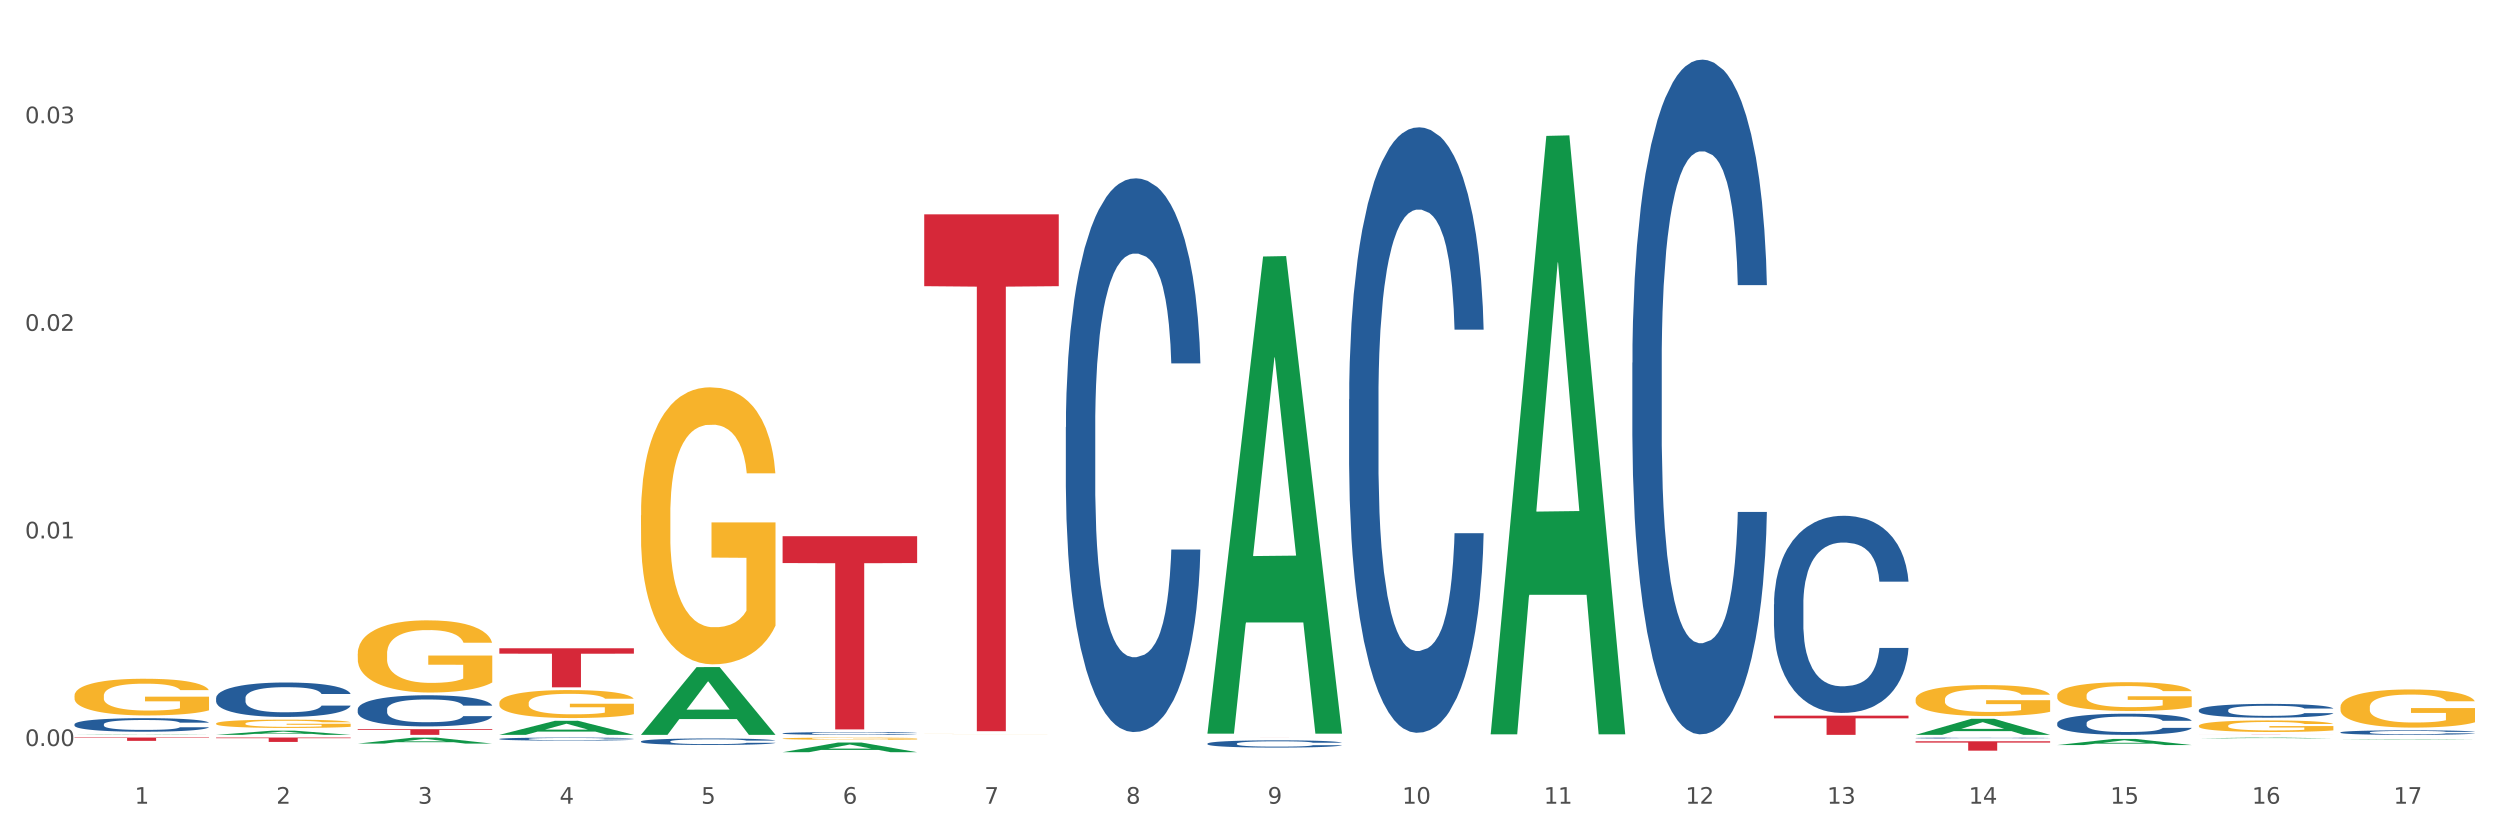 <?xml version="1.0" encoding="utf-8" standalone="no"?>
<!DOCTYPE svg PUBLIC "-//W3C//DTD SVG 1.1//EN"
  "http://www.w3.org/Graphics/SVG/1.1/DTD/svg11.dtd">
<svg xmlns:xlink="http://www.w3.org/1999/xlink" width="1080pt" height="360pt" viewBox="0 0 1080 360" xmlns="http://www.w3.org/2000/svg" version="1.1">
 <rect x="0" y="0" width="1080" height="360" fill="#333333" stroke="none"/>
 <defs>
  <style type="text/css">*{stroke-linejoin: round; stroke-linecap: butt}</style>
 </defs>
 <g id="figure_1">
  <g id="patch_1">
   <path d="M 0 360 
L 1080 360 
L 1080 0 
L 0 0 
z
" style="fill: #ffffff; stroke: #ffffff; stroke-linejoin: miter"/>
  </g>
  <g id="axes_1">
   <g id="matplotlib.axis_1">
    <g id="xtick_1">
     <g id="text_1">
      <!-- 1 -->
      <g style="fill: #4d4d4d" transform="translate(58.182 347.204) scale(0.096 -0.096)">
       <defs>
        <path id="DejaVuSans-31" d="M 794 531 
L 1825 531 
L 1825 4091 
L 703 3866 
L 703 4441 
L 1819 4666 
L 2450 4666 
L 2450 531 
L 3481 531 
L 3481 0 
L 794 0 
L 794 531 
z
" transform="scale(0.016)"/>
       </defs>
       <use xlink:href="#DejaVuSans-31"/>
      </g>
     </g>
    </g>
    <g id="xtick_2">
     <g id="text_2">
      <!-- 2 -->
      <g style="fill: #4d4d4d" transform="translate(119.364 347.204) scale(0.096 -0.096)">
       <defs>
        <path id="DejaVuSans-32" d="M 1228 531 
L 3431 531 
L 3431 0 
L 469 0 
L 469 531 
Q 828 903 1448 1529 
Q 2069 2156 2228 2338 
Q 2531 2678 2651 2914 
Q 2772 3150 2772 3378 
Q 2772 3750 2511 3984 
Q 2250 4219 1831 4219 
Q 1534 4219 1204 4116 
Q 875 4013 500 3803 
L 500 4441 
Q 881 4594 1212 4672 
Q 1544 4750 1819 4750 
Q 2544 4750 2975 4387 
Q 3406 4025 3406 3419 
Q 3406 3131 3298 2873 
Q 3191 2616 2906 2266 
Q 2828 2175 2409 1742 
Q 1991 1309 1228 531 
z
" transform="scale(0.016)"/>
       </defs>
       <use xlink:href="#DejaVuSans-32"/>
      </g>
     </g>
    </g>
    <g id="xtick_3">
     <g id="text_3">
      <!-- 3 -->
      <g style="fill: #4d4d4d" transform="translate(180.545 347.204) scale(0.096 -0.096)">
       <defs>
        <path id="DejaVuSans-33" d="M 2597 2516 
Q 3050 2419 3304 2112 
Q 3559 1806 3559 1356 
Q 3559 666 3084 287 
Q 2609 -91 1734 -91 
Q 1441 -91 1130 -33 
Q 819 25 488 141 
L 488 750 
Q 750 597 1062 519 
Q 1375 441 1716 441 
Q 2309 441 2620 675 
Q 2931 909 2931 1356 
Q 2931 1769 2642 2001 
Q 2353 2234 1838 2234 
L 1294 2234 
L 1294 2753 
L 1863 2753 
Q 2328 2753 2575 2939 
Q 2822 3125 2822 3475 
Q 2822 3834 2567 4026 
Q 2313 4219 1838 4219 
Q 1578 4219 1281 4162 
Q 984 4106 628 3988 
L 628 4550 
Q 988 4650 1302 4700 
Q 1616 4750 1894 4750 
Q 2613 4750 3031 4423 
Q 3450 4097 3450 3541 
Q 3450 3153 3228 2886 
Q 3006 2619 2597 2516 
z
" transform="scale(0.016)"/>
       </defs>
       <use xlink:href="#DejaVuSans-33"/>
      </g>
     </g>
    </g>
    <g id="xtick_4">
     <g id="text_4">
      <!-- 4 -->
      <g style="fill: #4d4d4d" transform="translate(241.726 347.204) scale(0.096 -0.096)">
       <defs>
        <path id="DejaVuSans-34" d="M 2419 4116 
L 825 1625 
L 2419 1625 
L 2419 4116 
z
M 2253 4666 
L 3047 4666 
L 3047 1625 
L 3713 1625 
L 3713 1100 
L 3047 1100 
L 3047 0 
L 2419 0 
L 2419 1100 
L 313 1100 
L 313 1709 
L 2253 4666 
z
" transform="scale(0.016)"/>
       </defs>
       <use xlink:href="#DejaVuSans-34"/>
      </g>
     </g>
    </g>
    <g id="xtick_5">
     <g id="text_5">
      <!-- 5 -->
      <g style="fill: #4d4d4d" transform="translate(302.908 347.204) scale(0.096 -0.096)">
       <defs>
        <path id="DejaVuSans-35" d="M 691 4666 
L 3169 4666 
L 3169 4134 
L 1269 4134 
L 1269 2991 
Q 1406 3038 1543 3061 
Q 1681 3084 1819 3084 
Q 2600 3084 3056 2656 
Q 3513 2228 3513 1497 
Q 3513 744 3044 326 
Q 2575 -91 1722 -91 
Q 1428 -91 1123 -41 
Q 819 9 494 109 
L 494 744 
Q 775 591 1075 516 
Q 1375 441 1709 441 
Q 2250 441 2565 725 
Q 2881 1009 2881 1497 
Q 2881 1984 2565 2268 
Q 2250 2553 1709 2553 
Q 1456 2553 1204 2497 
Q 953 2441 691 2322 
L 691 4666 
z
" transform="scale(0.016)"/>
       </defs>
       <use xlink:href="#DejaVuSans-35"/>
      </g>
     </g>
    </g>
    <g id="xtick_6">
     <g id="text_6">
      <!-- 6 -->
      <g style="fill: #4d4d4d" transform="translate(364.089 347.204) scale(0.096 -0.096)">
       <defs>
        <path id="DejaVuSans-36" d="M 2113 2584 
Q 1688 2584 1439 2293 
Q 1191 2003 1191 1497 
Q 1191 994 1439 701 
Q 1688 409 2113 409 
Q 2538 409 2786 701 
Q 3034 994 3034 1497 
Q 3034 2003 2786 2293 
Q 2538 2584 2113 2584 
z
M 3366 4563 
L 3366 3988 
Q 3128 4100 2886 4159 
Q 2644 4219 2406 4219 
Q 1781 4219 1451 3797 
Q 1122 3375 1075 2522 
Q 1259 2794 1537 2939 
Q 1816 3084 2150 3084 
Q 2853 3084 3261 2657 
Q 3669 2231 3669 1497 
Q 3669 778 3244 343 
Q 2819 -91 2113 -91 
Q 1303 -91 875 529 
Q 447 1150 447 2328 
Q 447 3434 972 4092 
Q 1497 4750 2381 4750 
Q 2619 4750 2861 4703 
Q 3103 4656 3366 4563 
z
" transform="scale(0.016)"/>
       </defs>
       <use xlink:href="#DejaVuSans-36"/>
      </g>
     </g>
    </g>
    <g id="xtick_7">
     <g id="text_7">
      <!-- 7 -->
      <g style="fill: #4d4d4d" transform="translate(425.271 347.204) scale(0.096 -0.096)">
       <defs>
        <path id="DejaVuSans-37" d="M 525 4666 
L 3525 4666 
L 3525 4397 
L 1831 0 
L 1172 0 
L 2766 4134 
L 525 4134 
L 525 4666 
z
" transform="scale(0.016)"/>
       </defs>
       <use xlink:href="#DejaVuSans-37"/>
      </g>
     </g>
    </g>
    <g id="xtick_8">
     <g id="text_8">
      <!-- 8 -->
      <g style="fill: #4d4d4d" transform="translate(486.452 347.204) scale(0.096 -0.096)">
       <defs>
        <path id="DejaVuSans-38" d="M 2034 2216 
Q 1584 2216 1326 1975 
Q 1069 1734 1069 1313 
Q 1069 891 1326 650 
Q 1584 409 2034 409 
Q 2484 409 2743 651 
Q 3003 894 3003 1313 
Q 3003 1734 2745 1975 
Q 2488 2216 2034 2216 
z
M 1403 2484 
Q 997 2584 770 2862 
Q 544 3141 544 3541 
Q 544 4100 942 4425 
Q 1341 4750 2034 4750 
Q 2731 4750 3128 4425 
Q 3525 4100 3525 3541 
Q 3525 3141 3298 2862 
Q 3072 2584 2669 2484 
Q 3125 2378 3379 2068 
Q 3634 1759 3634 1313 
Q 3634 634 3220 271 
Q 2806 -91 2034 -91 
Q 1263 -91 848 271 
Q 434 634 434 1313 
Q 434 1759 690 2068 
Q 947 2378 1403 2484 
z
M 1172 3481 
Q 1172 3119 1398 2916 
Q 1625 2713 2034 2713 
Q 2441 2713 2670 2916 
Q 2900 3119 2900 3481 
Q 2900 3844 2670 4047 
Q 2441 4250 2034 4250 
Q 1625 4250 1398 4047 
Q 1172 3844 1172 3481 
z
" transform="scale(0.016)"/>
       </defs>
       <use xlink:href="#DejaVuSans-38"/>
      </g>
     </g>
    </g>
    <g id="xtick_9">
     <g id="text_9">
      <!-- 9 -->
      <g style="fill: #4d4d4d" transform="translate(547.634 347.204) scale(0.096 -0.096)">
       <defs>
        <path id="DejaVuSans-39" d="M 703 97 
L 703 672 
Q 941 559 1184 500 
Q 1428 441 1663 441 
Q 2288 441 2617 861 
Q 2947 1281 2994 2138 
Q 2813 1869 2534 1725 
Q 2256 1581 1919 1581 
Q 1219 1581 811 2004 
Q 403 2428 403 3163 
Q 403 3881 828 4315 
Q 1253 4750 1959 4750 
Q 2769 4750 3195 4129 
Q 3622 3509 3622 2328 
Q 3622 1225 3098 567 
Q 2575 -91 1691 -91 
Q 1453 -91 1209 -44 
Q 966 3 703 97 
z
M 1959 2075 
Q 2384 2075 2632 2365 
Q 2881 2656 2881 3163 
Q 2881 3666 2632 3958 
Q 2384 4250 1959 4250 
Q 1534 4250 1286 3958 
Q 1038 3666 1038 3163 
Q 1038 2656 1286 2365 
Q 1534 2075 1959 2075 
z
" transform="scale(0.016)"/>
       </defs>
       <use xlink:href="#DejaVuSans-39"/>
      </g>
     </g>
    </g>
    <g id="xtick_10">
     <g id="text_10">
      <!-- 10 -->
      <g style="fill: #4d4d4d" transform="translate(605.761 347.204) scale(0.096 -0.096)">
       <defs>
        <path id="DejaVuSans-30" d="M 2034 4250 
Q 1547 4250 1301 3770 
Q 1056 3291 1056 2328 
Q 1056 1369 1301 889 
Q 1547 409 2034 409 
Q 2525 409 2770 889 
Q 3016 1369 3016 2328 
Q 3016 3291 2770 3770 
Q 2525 4250 2034 4250 
z
M 2034 4750 
Q 2819 4750 3233 4129 
Q 3647 3509 3647 2328 
Q 3647 1150 3233 529 
Q 2819 -91 2034 -91 
Q 1250 -91 836 529 
Q 422 1150 422 2328 
Q 422 3509 836 4129 
Q 1250 4750 2034 4750 
z
" transform="scale(0.016)"/>
       </defs>
       <use xlink:href="#DejaVuSans-31"/>
       <use xlink:href="#DejaVuSans-30" transform="translate(63.623 0)"/>
      </g>
     </g>
    </g>
    <g id="xtick_11">
     <g id="text_11">
      <!-- 11 -->
      <g style="fill: #4d4d4d" transform="translate(666.942 347.204) scale(0.096 -0.096)">
       <use xlink:href="#DejaVuSans-31"/>
       <use xlink:href="#DejaVuSans-31" transform="translate(63.623 0)"/>
      </g>
     </g>
    </g>
    <g id="xtick_12">
     <g id="text_12">
      <!-- 12 -->
      <g style="fill: #4d4d4d" transform="translate(728.124 347.204) scale(0.096 -0.096)">
       <use xlink:href="#DejaVuSans-31"/>
       <use xlink:href="#DejaVuSans-32" transform="translate(63.623 0)"/>
      </g>
     </g>
    </g>
    <g id="xtick_13">
     <g id="text_13">
      <!-- 13 -->
      <g style="fill: #4d4d4d" transform="translate(789.305 347.204) scale(0.096 -0.096)">
       <use xlink:href="#DejaVuSans-31"/>
       <use xlink:href="#DejaVuSans-33" transform="translate(63.623 0)"/>
      </g>
     </g>
    </g>
    <g id="xtick_14">
     <g id="text_14">
      <!-- 14 -->
      <g style="fill: #4d4d4d" transform="translate(850.487 347.204) scale(0.096 -0.096)">
       <use xlink:href="#DejaVuSans-31"/>
       <use xlink:href="#DejaVuSans-34" transform="translate(63.623 0)"/>
      </g>
     </g>
    </g>
    <g id="xtick_15">
     <g id="text_15">
      <!-- 15 -->
      <g style="fill: #4d4d4d" transform="translate(911.668 347.204) scale(0.096 -0.096)">
       <use xlink:href="#DejaVuSans-31"/>
       <use xlink:href="#DejaVuSans-35" transform="translate(63.623 0)"/>
      </g>
     </g>
    </g>
    <g id="xtick_16">
     <g id="text_16">
      <!-- 16 -->
      <g style="fill: #4d4d4d" transform="translate(972.849 347.204) scale(0.096 -0.096)">
       <use xlink:href="#DejaVuSans-31"/>
       <use xlink:href="#DejaVuSans-36" transform="translate(63.623 0)"/>
      </g>
     </g>
    </g>
    <g id="xtick_17">
     <g id="text_17">
      <!-- 17 -->
      <g style="fill: #4d4d4d" transform="translate(1034.031 347.204) scale(0.096 -0.096)">
       <use xlink:href="#DejaVuSans-31"/>
       <use xlink:href="#DejaVuSans-37" transform="translate(63.623 0)"/>
      </g>
     </g>
    </g>
    <g id="xtick_18"/>
    <g id="xtick_19"/>
    <g id="xtick_20"/>
    <g id="xtick_21"/>
    <g id="xtick_22"/>
    <g id="xtick_23"/>
    <g id="xtick_24"/>
    <g id="xtick_25"/>
    <g id="xtick_26"/>
    <g id="xtick_27"/>
    <g id="xtick_28"/>
    <g id="xtick_29"/>
    <g id="xtick_30"/>
    <g id="xtick_31"/>
    <g id="xtick_32"/>
    <g id="xtick_33"/>
   </g>
   <g id="matplotlib.axis_2">
    <g id="ytick_1">
     <g id="text_18">
      <!-- 0.00 -->
      <g style="fill: #4d4d4d" transform="translate(10.8 322.276) scale(0.096 -0.096)">
       <defs>
        <path id="DejaVuSans-2e" d="M 684 794 
L 1344 794 
L 1344 0 
L 684 0 
L 684 794 
z
" transform="scale(0.016)"/>
       </defs>
       <use xlink:href="#DejaVuSans-30"/>
       <use xlink:href="#DejaVuSans-2e" transform="translate(63.623 0)"/>
       <use xlink:href="#DejaVuSans-30" transform="translate(95.41 0)"/>
       <use xlink:href="#DejaVuSans-30" transform="translate(159.033 0)"/>
      </g>
     </g>
    </g>
    <g id="ytick_2">
     <g id="text_19">
      <!-- 0.01 -->
      <g style="fill: #4d4d4d" transform="translate(10.8 232.598) scale(0.096 -0.096)">
       <use xlink:href="#DejaVuSans-30"/>
       <use xlink:href="#DejaVuSans-2e" transform="translate(63.623 0)"/>
       <use xlink:href="#DejaVuSans-30" transform="translate(95.41 0)"/>
       <use xlink:href="#DejaVuSans-31" transform="translate(159.033 0)"/>
      </g>
     </g>
    </g>
    <g id="ytick_3">
     <g id="text_20">
      <!-- 0.02 -->
      <g style="fill: #4d4d4d" transform="translate(10.8 142.921) scale(0.096 -0.096)">
       <use xlink:href="#DejaVuSans-30"/>
       <use xlink:href="#DejaVuSans-2e" transform="translate(63.623 0)"/>
       <use xlink:href="#DejaVuSans-30" transform="translate(95.41 0)"/>
       <use xlink:href="#DejaVuSans-32" transform="translate(159.033 0)"/>
      </g>
     </g>
    </g>
    <g id="ytick_4">
     <g id="text_21">
      <!-- 0.03 -->
      <g style="fill: #4d4d4d" transform="translate(10.8 53.243) scale(0.096 -0.096)">
       <use xlink:href="#DejaVuSans-30"/>
       <use xlink:href="#DejaVuSans-2e" transform="translate(63.623 0)"/>
       <use xlink:href="#DejaVuSans-30" transform="translate(95.41 0)"/>
       <use xlink:href="#DejaVuSans-33" transform="translate(159.033 0)"/>
      </g>
     </g>
    </g>
    <g id="ytick_5"/>
    <g id="ytick_6"/>
    <g id="ytick_7"/>
   </g>
   <g id="PolyCollection_1">
    <path d="M 276.901 317.402 
L 276.961 317.375 
L 300.929 288.196 
L 310.875 288.168 
L 335.023 317.457 
L 323.518 317.457 
L 318.305 310.637 
L 293.558 310.637 
L 293.379 310.747 
L 288.345 317.457 
L 276.901 317.457 
L 276.901 317.402 
L 296.674 306.567 
L 315.19 306.539 
L 306.022 294.411 
L 305.902 294.356 
L 305.782 294.438 
L 296.614 306.539 
L 296.674 306.567 
L 276.901 317.402 
z
" clip-path="url(#pd6b18a7b82)" style="fill: #109648"/>
    <path d="M 1011.078 316.379 
L 1011.146 316.377 
L 1011.146 316.327 
L 1011.352 316.259 
L 1012.108 316.134 
L 1013.07 316.039 
L 1014.719 315.928 
L 1015.612 315.881 
L 1016.78 315.83 
L 1019.185 315.745 
L 1021.933 315.674 
L 1023.856 315.635 
L 1025.299 315.61 
L 1028.528 315.565 
L 1030.383 315.545 
L 1032.307 315.529 
L 1033.956 315.518 
L 1036.704 315.506 
L 1038.902 315.5 
L 1041.444 315.499 
L 1043.574 315.5 
L 1046.391 315.508 
L 1050.513 315.529 
L 1052.093 315.542 
L 1054.223 315.563 
L 1056.421 315.592 
L 1058.208 315.62 
L 1060.269 315.661 
L 1062.398 315.715 
L 1064.46 315.783 
L 1065.902 315.846 
L 1067.07 315.912 
L 1068.101 315.992 
L 1068.856 316.08 
L 1069.2 316.153 
L 1056.627 316.153 
L 1056.284 316.087 
L 1055.597 316.016 
L 1054.91 315.967 
L 1054.154 315.928 
L 1052.986 315.883 
L 1051.956 315.855 
L 1050.238 315.821 
L 1048.658 315.799 
L 1047.353 315.787 
L 1045.772 315.776 
L 1042.406 315.765 
L 1040.001 315.765 
L 1038.49 315.769 
L 1036.635 315.778 
L 1035.055 315.79 
L 1033.2 315.812 
L 1031.757 315.835 
L 1030.314 315.865 
L 1029.49 315.887 
L 1028.253 315.926 
L 1027.429 315.958 
L 1026.33 316.014 
L 1025.711 316.053 
L 1024.612 316.155 
L 1024.131 316.23 
L 1023.925 316.282 
L 1023.788 316.339 
L 1023.788 316.618 
L 1024.2 316.743 
L 1024.543 316.797 
L 1025.093 316.858 
L 1026.124 316.937 
L 1027.635 317.014 
L 1029.215 317.069 
L 1030.52 317.103 
L 1031.757 317.128 
L 1032.994 317.148 
L 1034.505 317.166 
L 1035.742 317.176 
L 1037.597 317.187 
L 1039.795 317.192 
L 1041.513 317.192 
L 1045.017 317.183 
L 1046.597 317.174 
L 1048.108 317.162 
L 1049.757 317.142 
L 1051.063 317.121 
L 1051.818 317.105 
L 1053.055 317.071 
L 1054.017 317.035 
L 1054.841 316.994 
L 1055.391 316.958 
L 1056.009 316.904 
L 1056.49 316.844 
L 1056.627 316.811 
L 1069.2 316.811 
L 1068.925 316.876 
L 1068.444 316.938 
L 1067.482 317.022 
L 1066.727 317.071 
L 1065.559 317.13 
L 1064.322 317.18 
L 1062.605 317.235 
L 1061.024 317.276 
L 1059.376 317.312 
L 1057.589 317.344 
L 1054.36 317.389 
L 1053.192 317.402 
L 1050.719 317.423 
L 1048.795 317.436 
L 1045.979 317.448 
L 1043.093 317.455 
L 1040.07 317.457 
L 1037.391 317.453 
L 1034.437 317.443 
L 1032.582 317.432 
L 1030.52 317.416 
L 1028.116 317.391 
L 1025.849 317.36 
L 1023.719 317.325 
L 1021.727 317.284 
L 1019.872 317.237 
L 1017.467 317.16 
L 1015.681 317.085 
L 1014.375 317.015 
L 1013.482 316.956 
L 1012.589 316.881 
L 1012.108 316.829 
L 1011.352 316.704 
L 1011.078 316.588 
L 1011.078 316.379 
z
" clip-path="url(#pd6b18a7b82)" style="fill: #255c99"/>
    <path d="M 949.896 313.533 
L 949.965 313.528 
L 949.965 313.364 
L 950.102 313.223 
L 950.788 312.881 
L 951.818 312.598 
L 952.572 312.447 
L 953.327 312.324 
L 954.219 312.201 
L 955.317 312.073 
L 957.307 311.886 
L 958.543 311.79 
L 960.052 311.69 
L 962.797 311.544 
L 964.787 311.462 
L 966.846 311.393 
L 970.208 311.311 
L 972.404 311.275 
L 974.737 311.247 
L 977.551 311.229 
L 979.678 311.225 
L 984.344 311.238 
L 988.324 311.279 
L 990.246 311.311 
L 992.716 311.366 
L 994.02 311.403 
L 996.147 311.476 
L 998.343 311.571 
L 999.853 311.653 
L 1002.117 311.809 
L 1003.833 311.964 
L 1005.411 312.155 
L 1006.234 312.288 
L 1006.852 312.411 
L 1007.401 312.552 
L 1007.95 312.776 
L 995.598 312.776 
L 995.118 312.616 
L 994.363 312.465 
L 993.265 312.319 
L 992.304 312.228 
L 990.657 312.114 
L 989.148 312.041 
L 987.569 311.986 
L 985.648 311.941 
L 984.138 311.918 
L 982.011 311.9 
L 977.825 311.904 
L 975.012 311.941 
L 973.09 311.986 
L 971.855 312.028 
L 970.757 312.073 
L 969.522 312.137 
L 968.081 312.233 
L 967.052 312.319 
L 966.022 312.429 
L 965.199 312.538 
L 964.444 312.666 
L 963.826 312.803 
L 963.346 312.944 
L 962.934 313.118 
L 962.591 313.405 
L 962.591 314.03 
L 962.728 314.172 
L 963.072 314.359 
L 963.483 314.5 
L 964.169 314.669 
L 964.787 314.783 
L 965.954 314.947 
L 967.257 315.084 
L 968.287 315.171 
L 969.316 315.244 
L 971.1 315.344 
L 973.09 315.426 
L 974.806 315.476 
L 977.139 315.522 
L 978.717 315.54 
L 980.09 315.549 
L 983.452 315.549 
L 985.854 315.536 
L 988.53 315.504 
L 990.589 315.463 
L 992.304 315.412 
L 994.226 315.33 
L 995.461 315.253 
L 995.461 314.299 
L 980.364 314.295 
L 980.364 313.661 
L 1008.019 313.661 
L 1008.019 315.522 
L 1006.852 315.618 
L 1005.548 315.704 
L 1004.176 315.782 
L 1002.117 315.878 
L 999.647 315.969 
L 997.451 316.033 
L 995.118 316.087 
L 992.373 316.138 
L 988.805 316.183 
L 986.609 316.202 
L 983.864 316.215 
L 980.639 316.22 
L 977.825 316.211 
L 975.08 316.188 
L 972.198 316.147 
L 969.385 316.087 
L 967.257 316.028 
L 965.13 315.955 
L 962.866 315.859 
L 961.082 315.768 
L 959.709 315.686 
L 958.199 315.581 
L 956.553 315.444 
L 955.317 315.321 
L 954.219 315.193 
L 953.053 315.029 
L 952.229 314.888 
L 951.406 314.71 
L 950.926 314.578 
L 950.377 314.372 
L 949.965 314.085 
L 949.896 313.533 
z
" clip-path="url(#pd6b18a7b82)" style="fill: #f7b32b"/>
    <path d="M 888.715 300.456 
L 888.783 300.444 
L 888.783 300.035 
L 888.921 299.683 
L 889.607 298.831 
L 890.636 298.126 
L 891.391 297.751 
L 892.146 297.444 
L 893.038 297.137 
L 894.136 296.819 
L 896.126 296.353 
L 897.361 296.114 
L 898.871 295.864 
L 901.616 295.501 
L 903.606 295.296 
L 905.664 295.126 
L 909.027 294.921 
L 911.223 294.83 
L 913.556 294.762 
L 916.369 294.716 
L 918.497 294.705 
L 923.163 294.739 
L 927.143 294.841 
L 929.064 294.921 
L 931.535 295.057 
L 932.838 295.148 
L 934.966 295.33 
L 937.162 295.569 
L 938.671 295.773 
L 940.936 296.16 
L 942.651 296.546 
L 944.23 297.024 
L 945.053 297.353 
L 945.671 297.66 
L 946.22 298.012 
L 946.769 298.569 
L 934.417 298.569 
L 933.936 298.171 
L 933.182 297.796 
L 932.084 297.433 
L 931.123 297.205 
L 929.476 296.921 
L 927.966 296.739 
L 926.388 296.603 
L 924.467 296.489 
L 922.957 296.433 
L 920.83 296.387 
L 916.644 296.399 
L 913.83 296.489 
L 911.909 296.603 
L 910.674 296.705 
L 909.576 296.819 
L 908.341 296.978 
L 906.899 297.217 
L 905.87 297.433 
L 904.841 297.706 
L 904.017 297.978 
L 903.263 298.296 
L 902.645 298.637 
L 902.165 298.99 
L 901.753 299.422 
L 901.41 300.138 
L 901.41 301.695 
L 901.547 302.047 
L 901.89 302.513 
L 902.302 302.865 
L 902.988 303.286 
L 903.606 303.57 
L 904.772 303.979 
L 906.076 304.32 
L 907.105 304.536 
L 908.135 304.718 
L 909.919 304.968 
L 911.909 305.172 
L 913.624 305.297 
L 915.958 305.411 
L 917.536 305.457 
L 918.908 305.479 
L 922.271 305.479 
L 924.672 305.445 
L 927.349 305.366 
L 929.407 305.263 
L 931.123 305.138 
L 933.044 304.934 
L 934.279 304.741 
L 934.279 302.365 
L 919.183 302.354 
L 919.183 300.774 
L 946.837 300.774 
L 946.837 305.411 
L 945.671 305.65 
L 944.367 305.866 
L 942.994 306.059 
L 940.936 306.298 
L 938.465 306.525 
L 936.269 306.684 
L 933.936 306.82 
L 931.191 306.945 
L 927.623 307.059 
L 925.427 307.104 
L 922.682 307.139 
L 919.457 307.15 
L 916.644 307.127 
L 913.899 307.07 
L 911.017 306.968 
L 908.203 306.82 
L 906.076 306.673 
L 903.949 306.491 
L 901.684 306.252 
L 899.9 306.025 
L 898.528 305.82 
L 897.018 305.559 
L 895.371 305.218 
L 894.136 304.911 
L 893.038 304.593 
L 891.871 304.184 
L 891.048 303.831 
L 890.224 303.388 
L 889.744 303.058 
L 889.195 302.547 
L 888.783 301.831 
L 888.715 300.456 
z
" clip-path="url(#pd6b18a7b82)" style="fill: #f7b32b"/>
    <path d="M 1011.078 305.459 
L 1011.146 305.444 
L 1011.146 304.902 
L 1011.284 304.435 
L 1011.97 303.306 
L 1012.999 302.372 
L 1013.754 301.876 
L 1014.509 301.469 
L 1015.401 301.063 
L 1016.499 300.641 
L 1018.489 300.024 
L 1019.724 299.707 
L 1021.234 299.376 
L 1023.978 298.894 
L 1025.969 298.623 
L 1028.027 298.398 
L 1031.39 298.127 
L 1033.585 298.006 
L 1035.919 297.916 
L 1038.732 297.856 
L 1040.859 297.84 
L 1045.526 297.886 
L 1049.506 298.021 
L 1051.427 298.127 
L 1053.897 298.307 
L 1055.201 298.428 
L 1057.328 298.669 
L 1059.524 298.985 
L 1061.034 299.256 
L 1063.299 299.768 
L 1065.014 300.28 
L 1066.592 300.912 
L 1067.416 301.349 
L 1068.033 301.755 
L 1068.582 302.222 
L 1069.131 302.96 
L 1056.78 302.96 
L 1056.299 302.433 
L 1055.544 301.936 
L 1054.446 301.454 
L 1053.486 301.153 
L 1051.839 300.776 
L 1050.329 300.536 
L 1048.751 300.355 
L 1046.829 300.204 
L 1045.32 300.129 
L 1043.192 300.069 
L 1039.007 300.084 
L 1036.193 300.204 
L 1034.272 300.355 
L 1033.037 300.49 
L 1031.939 300.641 
L 1030.703 300.852 
L 1029.262 301.168 
L 1028.233 301.454 
L 1027.204 301.815 
L 1026.38 302.177 
L 1025.625 302.598 
L 1025.008 303.05 
L 1024.527 303.517 
L 1024.116 304.089 
L 1023.773 305.037 
L 1023.773 307.1 
L 1023.91 307.567 
L 1024.253 308.184 
L 1024.665 308.651 
L 1025.351 309.208 
L 1025.969 309.584 
L 1027.135 310.126 
L 1028.439 310.578 
L 1029.468 310.864 
L 1030.498 311.105 
L 1032.282 311.436 
L 1034.272 311.707 
L 1035.987 311.873 
L 1038.32 312.024 
L 1039.899 312.084 
L 1041.271 312.114 
L 1044.634 312.114 
L 1047.035 312.069 
L 1049.712 311.963 
L 1051.77 311.828 
L 1053.486 311.662 
L 1055.407 311.391 
L 1056.642 311.135 
L 1056.642 307.988 
L 1041.546 307.973 
L 1041.546 305.881 
L 1069.2 305.881 
L 1069.2 312.024 
L 1068.033 312.34 
L 1066.73 312.626 
L 1065.357 312.882 
L 1063.299 313.198 
L 1060.828 313.499 
L 1058.632 313.71 
L 1056.299 313.891 
L 1053.554 314.056 
L 1049.986 314.207 
L 1047.79 314.267 
L 1045.045 314.312 
L 1041.82 314.327 
L 1039.007 314.297 
L 1036.262 314.222 
L 1033.38 314.086 
L 1030.566 313.891 
L 1028.439 313.695 
L 1026.312 313.454 
L 1024.047 313.138 
L 1022.263 312.837 
L 1020.891 312.566 
L 1019.381 312.219 
L 1017.734 311.768 
L 1016.499 311.361 
L 1015.401 310.939 
L 1014.234 310.397 
L 1013.411 309.931 
L 1012.587 309.344 
L 1012.107 308.907 
L 1011.558 308.229 
L 1011.146 307.281 
L 1011.078 305.459 
z
" clip-path="url(#pd6b18a7b82)" style="fill: #f7b32b"/>
    <path d="M 215.719 317.446 
L 215.779 317.44 
L 239.747 311.377 
L 249.694 311.371 
L 273.842 317.457 
L 262.337 317.457 
L 257.124 316.04 
L 232.377 316.04 
L 232.197 316.063 
L 227.164 317.457 
L 215.719 317.457 
L 215.719 317.446 
L 235.493 315.194 
L 254.008 315.188 
L 244.84 312.668 
L 244.72 312.657 
L 244.601 312.674 
L 235.433 315.188 
L 235.493 315.194 
L 215.719 317.446 
z
" clip-path="url(#pd6b18a7b82)" style="fill: #109648"/>
    <path d="M 32.175 300.545 
L 32.244 300.531 
L 32.244 300.009 
L 32.381 299.56 
L 33.067 298.474 
L 34.096 297.576 
L 34.851 297.098 
L 35.606 296.707 
L 36.498 296.316 
L 37.596 295.91 
L 39.586 295.317 
L 40.821 295.012 
L 42.331 294.694 
L 45.076 294.23 
L 47.066 293.97 
L 49.124 293.752 
L 52.487 293.492 
L 54.683 293.376 
L 57.016 293.289 
L 59.829 293.231 
L 61.957 293.216 
L 66.623 293.26 
L 70.603 293.39 
L 72.524 293.492 
L 74.995 293.665 
L 76.299 293.781 
L 78.426 294.013 
L 80.622 294.317 
L 82.131 294.578 
L 84.396 295.07 
L 86.111 295.563 
L 87.69 296.171 
L 88.513 296.591 
L 89.131 296.982 
L 89.68 297.431 
L 90.229 298.141 
L 77.877 298.141 
L 77.397 297.634 
L 76.642 297.156 
L 75.544 296.693 
L 74.583 296.403 
L 72.936 296.041 
L 71.426 295.809 
L 69.848 295.635 
L 67.927 295.49 
L 66.417 295.418 
L 64.29 295.36 
L 60.104 295.374 
L 57.29 295.49 
L 55.369 295.635 
L 54.134 295.766 
L 53.036 295.91 
L 51.801 296.113 
L 50.36 296.417 
L 49.33 296.693 
L 48.301 297.04 
L 47.478 297.388 
L 46.723 297.793 
L 46.105 298.228 
L 45.625 298.677 
L 45.213 299.227 
L 44.87 300.14 
L 44.87 302.124 
L 45.007 302.573 
L 45.35 303.167 
L 45.762 303.616 
L 46.448 304.152 
L 47.066 304.514 
L 48.232 305.035 
L 49.536 305.47 
L 50.566 305.745 
L 51.595 305.977 
L 53.379 306.295 
L 55.369 306.556 
L 57.085 306.715 
L 59.418 306.86 
L 60.996 306.918 
L 62.368 306.947 
L 65.731 306.947 
L 68.133 306.904 
L 70.809 306.802 
L 72.868 306.672 
L 74.583 306.513 
L 76.504 306.252 
L 77.74 306.006 
L 77.74 302.979 
L 62.643 302.964 
L 62.643 300.951 
L 90.297 300.951 
L 90.297 306.86 
L 89.131 307.164 
L 87.827 307.44 
L 86.455 307.686 
L 84.396 307.99 
L 81.926 308.28 
L 79.73 308.482 
L 77.397 308.656 
L 74.652 308.816 
L 71.083 308.96 
L 68.887 309.018 
L 66.143 309.062 
L 62.917 309.076 
L 60.104 309.047 
L 57.359 308.975 
L 54.477 308.845 
L 51.663 308.656 
L 49.536 308.468 
L 47.409 308.236 
L 45.144 307.932 
L 43.36 307.642 
L 41.988 307.382 
L 40.478 307.049 
L 38.831 306.614 
L 37.596 306.223 
L 36.498 305.817 
L 35.332 305.296 
L 34.508 304.847 
L 33.685 304.282 
L 33.204 303.862 
L 32.655 303.21 
L 32.244 302.298 
L 32.175 300.545 
z
" clip-path="url(#pd6b18a7b82)" style="fill: #f7b32b"/>
    <path d="M 338.082 319.072 
L 338.151 319.071 
L 338.151 319.04 
L 338.288 319.012 
L 338.974 318.947 
L 340.003 318.892 
L 340.758 318.863 
L 341.513 318.84 
L 342.405 318.816 
L 343.503 318.792 
L 345.493 318.756 
L 346.728 318.737 
L 348.238 318.718 
L 350.983 318.69 
L 352.973 318.674 
L 355.032 318.661 
L 358.394 318.645 
L 360.59 318.638 
L 362.923 318.633 
L 365.737 318.629 
L 367.864 318.629 
L 372.53 318.631 
L 376.51 318.639 
L 378.431 318.645 
L 380.902 318.656 
L 382.206 318.663 
L 384.333 318.677 
L 386.529 318.695 
L 388.038 318.711 
L 390.303 318.741 
L 392.019 318.771 
L 393.597 318.807 
L 394.42 318.833 
L 395.038 318.856 
L 395.587 318.884 
L 396.136 318.927 
L 383.784 318.927 
L 383.304 318.896 
L 382.549 318.867 
L 381.451 318.839 
L 380.49 318.821 
L 378.843 318.799 
L 377.334 318.785 
L 375.755 318.775 
L 373.834 318.766 
L 372.324 318.762 
L 370.197 318.758 
L 366.011 318.759 
L 363.198 318.766 
L 361.276 318.775 
L 360.041 318.783 
L 358.943 318.792 
L 357.708 318.804 
L 356.267 318.822 
L 355.237 318.839 
L 354.208 318.86 
L 353.385 318.881 
L 352.63 318.906 
L 352.012 318.932 
L 351.532 318.959 
L 351.12 318.992 
L 350.777 319.048 
L 350.777 319.168 
L 350.914 319.195 
L 351.257 319.231 
L 351.669 319.258 
L 352.355 319.29 
L 352.973 319.312 
L 354.139 319.344 
L 355.443 319.37 
L 356.473 319.387 
L 357.502 319.401 
L 359.286 319.42 
L 361.276 319.436 
L 362.992 319.445 
L 365.325 319.454 
L 366.903 319.458 
L 368.276 319.459 
L 371.638 319.459 
L 374.04 319.457 
L 376.716 319.451 
L 378.775 319.443 
L 380.49 319.433 
L 382.412 319.417 
L 383.647 319.402 
L 383.647 319.219 
L 368.55 319.218 
L 368.55 319.097 
L 396.204 319.097 
L 396.204 319.454 
L 395.038 319.473 
L 393.734 319.489 
L 392.362 319.504 
L 390.303 319.523 
L 387.833 319.54 
L 385.637 319.552 
L 383.304 319.563 
L 380.559 319.573 
L 376.99 319.581 
L 374.795 319.585 
L 372.05 319.587 
L 368.824 319.588 
L 366.011 319.587 
L 363.266 319.582 
L 360.384 319.574 
L 357.571 319.563 
L 355.443 319.551 
L 353.316 319.537 
L 351.052 319.519 
L 349.267 319.502 
L 347.895 319.486 
L 346.385 319.466 
L 344.738 319.439 
L 343.503 319.416 
L 342.405 319.391 
L 341.239 319.36 
L 340.415 319.332 
L 339.592 319.298 
L 339.111 319.273 
L 338.562 319.233 
L 338.151 319.178 
L 338.082 319.072 
z
" clip-path="url(#pd6b18a7b82)" style="fill: #f7b32b"/>
    <path d="M 1011.078 319.559 
L 1011.138 319.559 
L 1035.106 319.365 
L 1045.052 319.364 
L 1069.2 319.56 
L 1057.695 319.56 
L 1052.482 319.514 
L 1027.735 319.514 
L 1027.556 319.515 
L 1022.522 319.56 
L 1011.078 319.56 
L 1011.078 319.559 
L 1030.851 319.487 
L 1049.366 319.487 
L 1040.199 319.406 
L 1040.079 319.406 
L 1039.959 319.406 
L 1030.791 319.487 
L 1030.851 319.487 
L 1011.078 319.559 
z
" clip-path="url(#pd6b18a7b82)" style="fill: #109648"/>
    <path d="M 276.901 222.621 
L 276.969 222.511 
L 276.969 218.577 
L 277.107 215.188 
L 277.793 206.991 
L 278.822 200.215 
L 279.577 196.608 
L 280.332 193.657 
L 281.224 190.706 
L 282.322 187.645 
L 284.312 183.164 
L 285.547 180.869 
L 287.057 178.464 
L 289.801 174.967 
L 291.792 173 
L 293.85 171.36 
L 297.213 169.393 
L 299.408 168.518 
L 301.742 167.863 
L 304.555 167.425 
L 306.682 167.316 
L 311.349 167.644 
L 315.329 168.628 
L 317.25 169.393 
L 319.72 170.704 
L 321.024 171.579 
L 323.152 173.328 
L 325.347 175.623 
L 326.857 177.59 
L 329.122 181.306 
L 330.837 185.022 
L 332.415 189.613 
L 333.239 192.782 
L 333.856 195.733 
L 334.405 199.122 
L 334.954 204.477 
L 322.603 204.477 
L 322.122 200.652 
L 321.367 197.045 
L 320.269 193.547 
L 319.309 191.362 
L 317.662 188.629 
L 316.152 186.88 
L 314.574 185.569 
L 312.652 184.476 
L 311.143 183.929 
L 309.015 183.492 
L 304.83 183.601 
L 302.016 184.476 
L 300.095 185.569 
L 298.86 186.552 
L 297.762 187.645 
L 296.526 189.176 
L 295.085 191.471 
L 294.056 193.547 
L 293.027 196.171 
L 292.203 198.794 
L 291.448 201.854 
L 290.831 205.133 
L 290.35 208.521 
L 289.939 212.674 
L 289.596 219.56 
L 289.596 234.534 
L 289.733 237.922 
L 290.076 242.403 
L 290.488 245.792 
L 291.174 249.836 
L 291.792 252.568 
L 292.958 256.503 
L 294.262 259.782 
L 295.291 261.858 
L 296.321 263.607 
L 298.105 266.012 
L 300.095 267.979 
L 301.81 269.181 
L 304.143 270.274 
L 305.722 270.711 
L 307.094 270.93 
L 310.457 270.93 
L 312.858 270.602 
L 315.535 269.837 
L 317.593 268.853 
L 319.309 267.651 
L 321.23 265.684 
L 322.465 263.826 
L 322.465 240.982 
L 307.369 240.873 
L 307.369 225.681 
L 335.023 225.681 
L 335.023 270.274 
L 333.856 272.569 
L 332.553 274.646 
L 331.18 276.504 
L 329.122 278.799 
L 326.651 280.985 
L 324.455 282.515 
L 322.122 283.827 
L 319.377 285.029 
L 315.809 286.122 
L 313.613 286.559 
L 310.868 286.887 
L 307.643 286.997 
L 304.83 286.778 
L 302.085 286.231 
L 299.203 285.248 
L 296.389 283.827 
L 294.262 282.406 
L 292.135 280.657 
L 289.87 278.362 
L 288.086 276.176 
L 286.714 274.209 
L 285.204 271.695 
L 283.557 268.416 
L 282.322 265.465 
L 281.224 262.405 
L 280.057 258.47 
L 279.234 255.082 
L 278.41 250.819 
L 277.93 247.65 
L 277.381 242.731 
L 276.969 235.845 
L 276.901 222.621 
z
" clip-path="url(#pd6b18a7b82)" style="fill: #f7b32b"/>
    <path d="M 521.626 316.548 
L 521.686 316.355 
L 545.654 110.811 
L 555.601 110.618 
L 579.749 316.936 
L 568.244 316.936 
L 563.031 268.892 
L 538.284 268.892 
L 538.104 269.667 
L 533.071 316.936 
L 521.626 316.936 
L 521.626 316.548 
L 541.4 240.22 
L 559.915 240.026 
L 550.747 154.593 
L 550.628 154.206 
L 550.508 154.787 
L 541.34 240.026 
L 541.4 240.22 
L 521.626 316.548 
z
" clip-path="url(#pd6b18a7b82)" style="fill: #109648"/>
    <path d="M 338.082 324.942 
L 338.142 324.938 
L 362.11 320.764 
L 372.057 320.76 
L 396.204 324.95 
L 384.7 324.95 
L 379.487 323.974 
L 354.74 323.974 
L 354.56 323.99 
L 349.527 324.95 
L 338.082 324.95 
L 338.082 324.942 
L 357.856 323.392 
L 376.371 323.388 
L 367.203 321.653 
L 367.083 321.645 
L 366.963 321.657 
L 357.796 323.388 
L 357.856 323.392 
L 338.082 324.942 
z
" clip-path="url(#pd6b18a7b82)" style="fill: #109648"/>
    <path d="M 888.715 321.864 
L 888.775 321.861 
L 912.743 319.231 
L 922.689 319.229 
L 946.837 321.869 
L 935.333 321.869 
L 930.12 321.254 
L 905.373 321.254 
L 905.193 321.264 
L 900.16 321.869 
L 888.715 321.869 
L 888.715 321.864 
L 908.488 320.887 
L 927.004 320.885 
L 917.836 319.792 
L 917.716 319.787 
L 917.596 319.794 
L 908.428 320.885 
L 908.488 320.887 
L 888.715 321.864 
z
" clip-path="url(#pd6b18a7b82)" style="fill: #109648"/>
    <path d="M 949.896 318.963 
L 949.956 318.963 
L 973.924 318.629 
L 983.871 318.629 
L 1008.019 318.964 
L 996.514 318.964 
L 991.301 318.886 
L 966.554 318.886 
L 966.374 318.887 
L 961.341 318.964 
L 949.896 318.964 
L 949.896 318.963 
L 969.67 318.839 
L 988.185 318.839 
L 979.017 318.7 
L 978.897 318.699 
L 978.778 318.7 
L 969.61 318.839 
L 969.67 318.839 
L 949.896 318.963 
z
" clip-path="url(#pd6b18a7b82)" style="fill: #109648"/>
    <path d="M 827.533 317.444 
L 827.593 317.438 
L 851.561 310.527 
L 861.508 310.52 
L 885.656 317.457 
L 874.151 317.457 
L 868.938 315.842 
L 844.191 315.842 
L 844.011 315.868 
L 838.978 317.457 
L 827.533 317.457 
L 827.533 317.444 
L 847.307 314.878 
L 865.822 314.871 
L 856.654 311.999 
L 856.535 311.986 
L 856.415 312.006 
L 847.247 314.871 
L 847.307 314.878 
L 827.533 317.444 
z
" clip-path="url(#pd6b18a7b82)" style="fill: #109648"/>
    <path d="M 643.989 316.736 
L 644.049 316.493 
L 668.017 58.712 
L 677.964 58.469 
L 702.112 317.222 
L 690.607 317.222 
L 685.394 256.968 
L 660.647 256.968 
L 660.467 257.939 
L 655.434 317.222 
L 643.989 317.222 
L 643.989 316.736 
L 663.763 221.009 
L 682.278 220.766 
L 673.11 113.621 
L 672.99 113.135 
L 672.871 113.864 
L 663.703 220.766 
L 663.763 221.009 
L 643.989 316.736 
z
" clip-path="url(#pd6b18a7b82)" style="fill: #109648"/>
    <path d="M 154.538 282.399 
L 154.606 282.371 
L 154.606 281.345 
L 154.744 280.462 
L 155.43 278.325 
L 156.459 276.559 
L 157.214 275.618 
L 157.969 274.849 
L 158.861 274.08 
L 159.959 273.282 
L 161.949 272.114 
L 163.184 271.516 
L 164.694 270.889 
L 167.439 269.977 
L 169.429 269.464 
L 171.487 269.037 
L 174.85 268.524 
L 177.046 268.296 
L 179.379 268.125 
L 182.192 268.011 
L 184.32 267.983 
L 188.986 268.068 
L 192.966 268.325 
L 194.887 268.524 
L 197.358 268.866 
L 198.661 269.094 
L 200.789 269.55 
L 202.985 270.148 
L 204.494 270.661 
L 206.759 271.63 
L 208.474 272.598 
L 210.053 273.795 
L 210.876 274.621 
L 211.494 275.39 
L 212.043 276.274 
L 212.592 277.67 
L 200.24 277.67 
L 199.759 276.673 
L 199.005 275.732 
L 197.907 274.821 
L 196.946 274.251 
L 195.299 273.539 
L 193.789 273.083 
L 192.211 272.741 
L 190.29 272.456 
L 188.78 272.313 
L 186.653 272.199 
L 182.467 272.228 
L 179.653 272.456 
L 177.732 272.741 
L 176.497 272.997 
L 175.399 273.282 
L 174.164 273.681 
L 172.723 274.279 
L 171.693 274.821 
L 170.664 275.504 
L 169.84 276.188 
L 169.086 276.986 
L 168.468 277.841 
L 167.988 278.724 
L 167.576 279.807 
L 167.233 281.602 
L 167.233 285.505 
L 167.37 286.388 
L 167.713 287.556 
L 168.125 288.439 
L 168.811 289.494 
L 169.429 290.206 
L 170.595 291.232 
L 171.899 292.086 
L 172.928 292.628 
L 173.958 293.083 
L 175.742 293.71 
L 177.732 294.223 
L 179.447 294.537 
L 181.781 294.821 
L 183.359 294.935 
L 184.731 294.992 
L 188.094 294.992 
L 190.495 294.907 
L 193.172 294.707 
L 195.23 294.451 
L 196.946 294.138 
L 198.867 293.625 
L 200.102 293.14 
L 200.102 287.186 
L 185.006 287.157 
L 185.006 283.197 
L 212.66 283.197 
L 212.66 294.821 
L 211.494 295.42 
L 210.19 295.961 
L 208.817 296.445 
L 206.759 297.044 
L 204.288 297.614 
L 202.092 298.012 
L 199.759 298.354 
L 197.014 298.668 
L 193.446 298.953 
L 191.25 299.067 
L 188.505 299.152 
L 185.28 299.181 
L 182.467 299.124 
L 179.722 298.981 
L 176.84 298.725 
L 174.026 298.354 
L 171.899 297.984 
L 169.772 297.528 
L 167.507 296.93 
L 165.723 296.36 
L 164.351 295.847 
L 162.841 295.192 
L 161.194 294.337 
L 159.959 293.568 
L 158.861 292.77 
L 157.694 291.744 
L 156.871 290.861 
L 156.048 289.75 
L 155.567 288.924 
L 155.018 287.642 
L 154.606 285.847 
L 154.538 282.399 
z
" clip-path="url(#pd6b18a7b82)" style="fill: #f7b32b"/>
    <path d="M 827.533 302.144 
L 827.602 302.131 
L 827.602 301.691 
L 827.739 301.312 
L 828.425 300.394 
L 829.455 299.636 
L 830.21 299.232 
L 830.964 298.902 
L 831.857 298.571 
L 832.954 298.229 
L 834.945 297.727 
L 836.18 297.47 
L 837.689 297.201 
L 840.434 296.81 
L 842.424 296.59 
L 844.483 296.406 
L 847.845 296.186 
L 850.041 296.088 
L 852.374 296.015 
L 855.188 295.966 
L 857.315 295.954 
L 861.981 295.99 
L 865.961 296.1 
L 867.883 296.186 
L 870.353 296.333 
L 871.657 296.431 
L 873.784 296.626 
L 875.98 296.883 
L 877.49 297.103 
L 879.754 297.519 
L 881.47 297.935 
L 883.048 298.449 
L 883.872 298.804 
L 884.489 299.134 
L 885.038 299.513 
L 885.587 300.113 
L 873.235 300.113 
L 872.755 299.685 
L 872 299.281 
L 870.902 298.89 
L 869.941 298.645 
L 868.295 298.339 
L 866.785 298.143 
L 865.207 297.997 
L 863.285 297.874 
L 861.775 297.813 
L 859.648 297.764 
L 855.462 297.776 
L 852.649 297.874 
L 850.727 297.997 
L 849.492 298.107 
L 848.394 298.229 
L 847.159 298.4 
L 845.718 298.657 
L 844.689 298.89 
L 843.659 299.183 
L 842.836 299.477 
L 842.081 299.819 
L 841.464 300.186 
L 840.983 300.565 
L 840.571 301.03 
L 840.228 301.801 
L 840.228 303.477 
L 840.366 303.856 
L 840.709 304.358 
L 841.12 304.737 
L 841.807 305.19 
L 842.424 305.496 
L 843.591 305.936 
L 844.895 306.303 
L 845.924 306.535 
L 846.953 306.731 
L 848.737 307 
L 850.727 307.22 
L 852.443 307.355 
L 854.776 307.477 
L 856.354 307.526 
L 857.727 307.551 
L 861.089 307.551 
L 863.491 307.514 
L 866.167 307.428 
L 868.226 307.318 
L 869.941 307.184 
L 871.863 306.964 
L 873.098 306.756 
L 873.098 304.199 
L 858.001 304.187 
L 858.001 302.486 
L 885.656 302.486 
L 885.656 307.477 
L 884.489 307.734 
L 883.185 307.967 
L 881.813 308.175 
L 879.754 308.432 
L 877.284 308.676 
L 875.088 308.847 
L 872.755 308.994 
L 870.01 309.129 
L 866.442 309.251 
L 864.246 309.3 
L 861.501 309.337 
L 858.276 309.349 
L 855.462 309.325 
L 852.717 309.263 
L 849.835 309.153 
L 847.022 308.994 
L 844.895 308.835 
L 842.767 308.639 
L 840.503 308.383 
L 838.719 308.138 
L 837.346 307.918 
L 835.837 307.636 
L 834.19 307.269 
L 832.954 306.939 
L 831.857 306.597 
L 830.69 306.156 
L 829.867 305.777 
L 829.043 305.3 
L 828.563 304.945 
L 828.014 304.395 
L 827.602 303.624 
L 827.533 302.144 
z
" clip-path="url(#pd6b18a7b82)" style="fill: #f7b32b"/>
    <path d="M 399.263 317.075 
L 399.332 317.075 
L 399.332 317.073 
L 399.469 317.072 
L 400.156 317.068 
L 401.185 317.064 
L 401.94 317.062 
L 402.695 317.061 
L 403.587 317.06 
L 404.685 317.058 
L 406.675 317.056 
L 407.91 317.055 
L 409.419 317.054 
L 412.164 317.052 
L 414.154 317.051 
L 416.213 317.05 
L 419.575 317.049 
L 421.771 317.049 
L 424.104 317.048 
L 426.918 317.048 
L 429.045 317.048 
L 433.711 317.048 
L 437.691 317.049 
L 439.613 317.049 
L 442.083 317.05 
L 443.387 317.05 
L 445.514 317.051 
L 447.71 317.052 
L 449.22 317.053 
L 451.484 317.055 
L 453.2 317.057 
L 454.778 317.059 
L 455.602 317.061 
L 456.219 317.062 
L 456.768 317.064 
L 457.317 317.066 
L 444.965 317.066 
L 444.485 317.064 
L 443.73 317.063 
L 442.632 317.061 
L 441.672 317.06 
L 440.025 317.059 
L 438.515 317.058 
L 436.937 317.057 
L 435.015 317.056 
L 433.506 317.056 
L 431.378 317.056 
L 427.192 317.056 
L 424.379 317.056 
L 422.458 317.057 
L 421.222 317.057 
L 420.124 317.058 
L 418.889 317.059 
L 417.448 317.06 
L 416.419 317.061 
L 415.39 317.062 
L 414.566 317.063 
L 413.811 317.065 
L 413.194 317.067 
L 412.713 317.068 
L 412.302 317.07 
L 411.958 317.074 
L 411.958 317.081 
L 412.096 317.083 
L 412.439 317.085 
L 412.851 317.087 
L 413.537 317.089 
L 414.154 317.09 
L 415.321 317.092 
L 416.625 317.093 
L 417.654 317.094 
L 418.683 317.095 
L 420.468 317.096 
L 422.458 317.097 
L 424.173 317.098 
L 426.506 317.099 
L 428.084 317.099 
L 429.457 317.099 
L 432.819 317.099 
L 435.221 317.099 
L 437.897 317.098 
L 439.956 317.098 
L 441.672 317.097 
L 443.593 317.096 
L 444.828 317.095 
L 444.828 317.084 
L 429.731 317.084 
L 429.731 317.077 
L 457.386 317.077 
L 457.386 317.099 
L 456.219 317.1 
L 454.915 317.101 
L 453.543 317.102 
L 451.484 317.103 
L 449.014 317.104 
L 446.818 317.105 
L 444.485 317.105 
L 441.74 317.106 
L 438.172 317.106 
L 435.976 317.107 
L 433.231 317.107 
L 430.006 317.107 
L 427.192 317.107 
L 424.448 317.106 
L 421.565 317.106 
L 418.752 317.105 
L 416.625 317.105 
L 414.497 317.104 
L 412.233 317.103 
L 410.449 317.101 
L 409.076 317.101 
L 407.567 317.099 
L 405.92 317.098 
L 404.685 317.096 
L 403.587 317.095 
L 402.42 317.093 
L 401.597 317.091 
L 400.773 317.089 
L 400.293 317.087 
L 399.744 317.085 
L 399.332 317.082 
L 399.263 317.075 
z
" clip-path="url(#pd6b18a7b82)" style="fill: #f7b32b"/>
    <path d="M 93.356 312.551 
L 93.425 312.548 
L 93.425 312.43 
L 93.562 312.328 
L 94.248 312.082 
L 95.278 311.879 
L 96.033 311.771 
L 96.787 311.682 
L 97.68 311.594 
L 98.778 311.502 
L 100.768 311.367 
L 102.003 311.299 
L 103.512 311.226 
L 106.257 311.122 
L 108.247 311.063 
L 110.306 311.013 
L 113.668 310.954 
L 115.864 310.928 
L 118.197 310.908 
L 121.011 310.895 
L 123.138 310.892 
L 127.804 310.902 
L 131.784 310.931 
L 133.706 310.954 
L 136.176 310.994 
L 137.48 311.02 
L 139.607 311.072 
L 141.803 311.141 
L 143.313 311.2 
L 145.577 311.312 
L 147.293 311.423 
L 148.871 311.561 
L 149.695 311.656 
L 150.312 311.745 
L 150.861 311.846 
L 151.41 312.007 
L 139.058 312.007 
L 138.578 311.892 
L 137.823 311.784 
L 136.725 311.679 
L 135.764 311.613 
L 134.118 311.531 
L 132.608 311.479 
L 131.03 311.44 
L 129.108 311.407 
L 127.599 311.39 
L 125.471 311.377 
L 121.285 311.381 
L 118.472 311.407 
L 116.55 311.44 
L 115.315 311.469 
L 114.217 311.502 
L 112.982 311.548 
L 111.541 311.617 
L 110.512 311.679 
L 109.482 311.758 
L 108.659 311.836 
L 107.904 311.928 
L 107.287 312.027 
L 106.806 312.128 
L 106.394 312.253 
L 106.051 312.459 
L 106.051 312.909 
L 106.189 313.01 
L 106.532 313.145 
L 106.943 313.246 
L 107.63 313.368 
L 108.247 313.45 
L 109.414 313.568 
L 110.718 313.666 
L 111.747 313.728 
L 112.776 313.781 
L 114.56 313.853 
L 116.55 313.912 
L 118.266 313.948 
L 120.599 313.981 
L 122.177 313.994 
L 123.55 314 
L 126.912 314 
L 129.314 313.991 
L 131.99 313.968 
L 134.049 313.938 
L 135.764 313.902 
L 137.686 313.843 
L 138.921 313.787 
L 138.921 313.102 
L 123.824 313.099 
L 123.824 312.643 
L 151.479 312.643 
L 151.479 313.981 
L 150.312 314.05 
L 149.008 314.112 
L 147.636 314.168 
L 145.577 314.237 
L 143.107 314.302 
L 140.911 314.348 
L 138.578 314.387 
L 135.833 314.423 
L 132.265 314.456 
L 130.069 314.469 
L 127.324 314.479 
L 124.099 314.482 
L 121.285 314.476 
L 118.54 314.459 
L 115.658 314.43 
L 112.845 314.387 
L 110.718 314.345 
L 108.59 314.292 
L 106.326 314.223 
L 104.542 314.158 
L 103.169 314.099 
L 101.66 314.023 
L 100.013 313.925 
L 98.778 313.836 
L 97.68 313.745 
L 96.513 313.627 
L 95.69 313.525 
L 94.866 313.397 
L 94.386 313.302 
L 93.837 313.154 
L 93.425 312.948 
L 93.356 312.551 
z
" clip-path="url(#pd6b18a7b82)" style="fill: #f7b32b"/>
    <path d="M 215.719 303.697 
L 215.788 303.686 
L 215.788 303.289 
L 215.925 302.947 
L 216.611 302.119 
L 217.641 301.434 
L 218.395 301.07 
L 219.15 300.772 
L 220.042 300.474 
L 221.14 300.165 
L 223.13 299.712 
L 224.366 299.48 
L 225.875 299.238 
L 228.62 298.884 
L 230.61 298.686 
L 232.669 298.52 
L 236.031 298.321 
L 238.227 298.233 
L 240.56 298.167 
L 243.374 298.123 
L 245.501 298.112 
L 250.167 298.145 
L 254.147 298.244 
L 256.069 298.321 
L 258.539 298.454 
L 259.843 298.542 
L 261.97 298.719 
L 264.166 298.951 
L 265.676 299.149 
L 267.94 299.525 
L 269.656 299.9 
L 271.234 300.364 
L 272.057 300.684 
L 272.675 300.982 
L 273.224 301.324 
L 273.773 301.865 
L 261.421 301.865 
L 260.941 301.479 
L 260.186 301.114 
L 259.088 300.761 
L 258.127 300.54 
L 256.48 300.264 
L 254.971 300.088 
L 253.392 299.955 
L 251.471 299.845 
L 249.961 299.79 
L 247.834 299.745 
L 243.648 299.756 
L 240.835 299.845 
L 238.913 299.955 
L 237.678 300.054 
L 236.58 300.165 
L 235.345 300.319 
L 233.904 300.551 
L 232.875 300.761 
L 231.845 301.026 
L 231.022 301.291 
L 230.267 301.6 
L 229.649 301.931 
L 229.169 302.273 
L 228.757 302.693 
L 228.414 303.388 
L 228.414 304.901 
L 228.551 305.243 
L 228.895 305.696 
L 229.306 306.038 
L 229.993 306.446 
L 230.61 306.722 
L 231.777 307.12 
L 233.08 307.451 
L 234.11 307.661 
L 235.139 307.837 
L 236.923 308.08 
L 238.913 308.279 
L 240.629 308.4 
L 242.962 308.511 
L 244.54 308.555 
L 245.913 308.577 
L 249.275 308.577 
L 251.677 308.544 
L 254.353 308.466 
L 256.412 308.367 
L 258.127 308.246 
L 260.049 308.047 
L 261.284 307.859 
L 261.284 305.552 
L 246.187 305.541 
L 246.187 304.007 
L 273.842 304.007 
L 273.842 308.511 
L 272.675 308.742 
L 271.371 308.952 
L 269.999 309.14 
L 267.94 309.372 
L 265.47 309.592 
L 263.274 309.747 
L 260.941 309.879 
L 258.196 310.001 
L 254.628 310.111 
L 252.432 310.155 
L 249.687 310.189 
L 246.462 310.2 
L 243.648 310.178 
L 240.903 310.122 
L 238.021 310.023 
L 235.208 309.879 
L 233.08 309.736 
L 230.953 309.559 
L 228.689 309.327 
L 226.905 309.107 
L 225.532 308.908 
L 224.022 308.654 
L 222.376 308.323 
L 221.14 308.025 
L 220.042 307.716 
L 218.876 307.318 
L 218.052 306.976 
L 217.229 306.546 
L 216.749 306.225 
L 216.2 305.729 
L 215.788 305.033 
L 215.719 303.697 
z
" clip-path="url(#pd6b18a7b82)" style="fill: #f7b32b"/>
    <path d="M 460.445 184.518 
L 460.514 184.299 
L 460.514 178.182 
L 460.72 169.881 
L 461.475 154.589 
L 462.437 143.01 
L 464.086 129.466 
L 464.979 123.786 
L 466.147 117.45 
L 468.552 107.183 
L 471.3 98.444 
L 473.224 93.638 
L 474.666 90.58 
L 477.895 85.118 
L 479.75 82.715 
L 481.674 80.749 
L 483.323 79.438 
L 486.071 77.909 
L 488.269 77.254 
L 490.811 77.035 
L 492.941 77.254 
L 495.758 78.128 
L 499.88 80.749 
L 501.46 82.278 
L 503.59 84.9 
L 505.789 88.395 
L 507.575 91.891 
L 509.636 96.915 
L 511.766 103.469 
L 513.827 111.77 
L 515.27 119.417 
L 516.437 127.5 
L 517.468 137.33 
L 518.224 148.035 
L 518.567 156.992 
L 505.995 156.992 
L 505.651 148.909 
L 504.964 140.17 
L 504.277 134.272 
L 503.521 129.466 
L 502.353 124.004 
L 501.323 120.509 
L 499.605 116.358 
L 498.025 113.737 
L 496.72 112.207 
L 495.14 110.897 
L 491.773 109.586 
L 489.369 109.586 
L 487.857 110.023 
L 486.002 111.115 
L 484.422 112.644 
L 482.567 115.266 
L 481.124 118.106 
L 479.682 121.82 
L 478.857 124.441 
L 477.621 129.247 
L 476.796 133.18 
L 475.697 139.952 
L 475.079 144.758 
L 473.979 157.21 
L 473.498 166.385 
L 473.292 172.721 
L 473.155 179.712 
L 473.155 213.791 
L 473.567 229.084 
L 473.911 235.637 
L 474.46 243.065 
L 475.491 252.677 
L 477.002 262.071 
L 478.582 268.843 
L 479.888 272.994 
L 481.124 276.052 
L 482.361 278.455 
L 483.872 280.64 
L 485.109 281.951 
L 486.964 283.262 
L 489.163 283.917 
L 490.88 283.917 
L 494.384 282.825 
L 495.964 281.732 
L 497.476 280.203 
L 499.124 277.8 
L 500.43 275.179 
L 501.186 273.212 
L 502.422 269.062 
L 503.384 264.693 
L 504.208 259.668 
L 504.758 255.299 
L 505.376 248.745 
L 505.857 241.317 
L 505.995 237.385 
L 518.567 237.385 
L 518.292 245.25 
L 517.812 252.896 
L 516.85 263.163 
L 516.094 269.062 
L 514.926 276.271 
L 513.689 282.388 
L 511.972 289.16 
L 510.392 294.185 
L 508.743 298.554 
L 506.957 302.486 
L 503.728 307.948 
L 502.56 309.477 
L 500.086 312.098 
L 498.163 313.628 
L 495.346 315.157 
L 492.46 316.031 
L 489.437 316.249 
L 486.758 315.812 
L 483.804 314.501 
L 481.949 313.191 
L 479.888 311.224 
L 477.483 308.166 
L 475.216 304.452 
L 473.086 300.083 
L 471.094 295.058 
L 469.239 289.378 
L 466.834 279.985 
L 465.048 270.809 
L 463.743 262.289 
L 462.849 255.08 
L 461.956 245.905 
L 461.475 239.57 
L 460.72 224.277 
L 460.445 210.077 
L 460.445 184.518 
z
" clip-path="url(#pd6b18a7b82)" style="fill: #255c99"/>
    <path d="M 32.175 318.629 
L 90.297 318.629 
L 90.297 318.828 
L 67.434 318.829 
L 67.434 320.062 
L 54.901 320.062 
L 54.901 318.829 
L 32.175 318.828 
L 32.175 318.63 
L 32.175 318.629 
z
" clip-path="url(#pd6b18a7b82)" style="fill: #d62839"/>
    <path d="M 93.356 318.629 
L 151.479 318.629 
L 151.479 318.891 
L 128.615 318.893 
L 128.615 320.519 
L 116.082 320.519 
L 116.082 318.893 
L 93.356 318.891 
L 93.356 318.63 
L 93.356 318.629 
z
" clip-path="url(#pd6b18a7b82)" style="fill: #d62839"/>
    <path d="M 827.533 320.229 
L 885.656 320.229 
L 885.656 320.792 
L 862.792 320.795 
L 862.792 324.28 
L 850.259 324.28 
L 850.259 320.795 
L 827.533 320.792 
L 827.533 320.232 
L 827.533 320.229 
z
" clip-path="url(#pd6b18a7b82)" style="fill: #d62839"/>
    <path d="M 949.896 317.391 
L 1008.019 317.391 
L 1008.019 317.4 
L 985.155 317.4 
L 985.155 317.457 
L 972.622 317.457 
L 972.622 317.4 
L 949.896 317.4 
L 949.896 317.391 
L 949.896 317.391 
z
" clip-path="url(#pd6b18a7b82)" style="fill: #d62839"/>
    <path d="M 154.538 314.987 
L 212.66 314.987 
L 212.66 315.331 
L 189.797 315.333 
L 189.797 317.457 
L 177.263 317.457 
L 177.263 315.333 
L 154.538 315.331 
L 154.538 314.99 
L 154.538 314.987 
z
" clip-path="url(#pd6b18a7b82)" style="fill: #d62839"/>
    <path d="M 215.719 280.046 
L 273.842 280.046 
L 273.842 282.393 
L 250.978 282.409 
L 250.978 296.94 
L 238.445 296.94 
L 238.445 282.409 
L 215.719 282.393 
L 215.719 280.062 
L 215.719 280.046 
z
" clip-path="url(#pd6b18a7b82)" style="fill: #d62839"/>
    <path d="M 521.626 318.629 
L 579.749 318.629 
L 579.749 318.631 
L 556.885 318.631 
L 556.885 318.648 
L 544.352 318.648 
L 544.352 318.631 
L 521.626 318.631 
L 521.626 318.629 
L 521.626 318.629 
z
" clip-path="url(#pd6b18a7b82)" style="fill: #d62839"/>
    <path d="M 766.352 309.159 
L 824.474 309.159 
L 824.474 310.312 
L 801.611 310.32 
L 801.611 317.457 
L 789.078 317.457 
L 789.078 310.32 
L 766.352 310.312 
L 766.352 309.167 
L 766.352 309.159 
z
" clip-path="url(#pd6b18a7b82)" style="fill: #d62839"/>
    <path d="M 338.082 231.639 
L 396.204 231.639 
L 396.204 243.236 
L 373.341 243.315 
L 373.341 315.089 
L 360.808 315.089 
L 360.808 243.315 
L 338.082 243.236 
L 338.082 231.718 
L 338.082 231.639 
z
" clip-path="url(#pd6b18a7b82)" style="fill: #d62839"/>
    <path d="M 399.263 92.595 
L 457.386 92.595 
L 457.386 123.624 
L 434.523 123.834 
L 434.523 315.877 
L 421.989 315.877 
L 421.989 123.834 
L 399.263 123.624 
L 399.263 92.805 
L 399.263 92.595 
z
" clip-path="url(#pd6b18a7b82)" style="fill: #d62839"/>
    <path d="M 154.538 321.238 
L 154.598 321.235 
L 178.566 318.631 
L 188.512 318.629 
L 212.66 321.243 
L 201.156 321.243 
L 195.943 320.634 
L 171.196 320.634 
L 171.016 320.644 
L 165.983 321.243 
L 154.538 321.243 
L 154.538 321.238 
L 174.311 320.271 
L 192.827 320.268 
L 183.659 319.186 
L 183.539 319.181 
L 183.419 319.188 
L 174.251 320.268 
L 174.311 320.271 
L 154.538 321.238 
z
" clip-path="url(#pd6b18a7b82)" style="fill: #109648"/>
    <path d="M 154.538 306.402 
L 154.607 306.389 
L 154.607 306.045 
L 154.813 305.578 
L 155.568 304.717 
L 156.53 304.065 
L 158.179 303.303 
L 159.072 302.983 
L 160.24 302.627 
L 162.645 302.049 
L 165.393 301.557 
L 167.317 301.287 
L 168.759 301.114 
L 171.988 300.807 
L 173.843 300.672 
L 175.767 300.561 
L 177.416 300.487 
L 180.164 300.401 
L 182.362 300.364 
L 184.904 300.352 
L 187.034 300.364 
L 189.851 300.414 
L 193.973 300.561 
L 195.553 300.647 
L 197.683 300.795 
L 199.882 300.991 
L 201.668 301.188 
L 203.729 301.471 
L 205.859 301.84 
L 207.92 302.307 
L 209.362 302.737 
L 210.53 303.192 
L 211.561 303.746 
L 212.317 304.348 
L 212.66 304.852 
L 200.088 304.852 
L 199.744 304.397 
L 199.057 303.906 
L 198.37 303.574 
L 197.614 303.303 
L 196.446 302.996 
L 195.416 302.799 
L 193.698 302.565 
L 192.118 302.418 
L 190.813 302.332 
L 189.233 302.258 
L 185.866 302.184 
L 183.462 302.184 
L 181.95 302.209 
L 180.095 302.27 
L 178.515 302.356 
L 176.66 302.504 
L 175.217 302.664 
L 173.775 302.873 
L 172.95 303.02 
L 171.713 303.291 
L 170.889 303.512 
L 169.79 303.893 
L 169.171 304.164 
L 168.072 304.865 
L 167.591 305.381 
L 167.385 305.738 
L 167.248 306.131 
L 167.248 308.049 
L 167.66 308.91 
L 168.004 309.279 
L 168.553 309.697 
L 169.584 310.238 
L 171.095 310.767 
L 172.675 311.148 
L 173.981 311.381 
L 175.217 311.553 
L 176.454 311.689 
L 177.965 311.812 
L 179.202 311.885 
L 181.057 311.959 
L 183.255 311.996 
L 184.973 311.996 
L 188.477 311.935 
L 190.057 311.873 
L 191.568 311.787 
L 193.217 311.652 
L 194.523 311.504 
L 195.278 311.394 
L 196.515 311.16 
L 197.477 310.914 
L 198.301 310.631 
L 198.851 310.385 
L 199.469 310.016 
L 199.95 309.598 
L 200.088 309.377 
L 212.66 309.377 
L 212.385 309.82 
L 211.904 310.25 
L 210.943 310.828 
L 210.187 311.16 
L 209.019 311.566 
L 207.782 311.91 
L 206.065 312.291 
L 204.485 312.574 
L 202.836 312.82 
L 201.049 313.041 
L 197.82 313.349 
L 196.652 313.435 
L 194.179 313.582 
L 192.256 313.668 
L 189.439 313.754 
L 186.553 313.804 
L 183.53 313.816 
L 180.851 313.791 
L 177.897 313.718 
L 176.042 313.644 
L 173.981 313.533 
L 171.576 313.361 
L 169.309 313.152 
L 167.179 312.906 
L 165.187 312.623 
L 163.332 312.303 
L 160.927 311.775 
L 159.141 311.258 
L 157.836 310.779 
L 156.942 310.373 
L 156.049 309.857 
L 155.568 309.5 
L 154.813 308.639 
L 154.538 307.84 
L 154.538 306.402 
z
" clip-path="url(#pd6b18a7b82)" style="fill: #255c99"/>
    <path d="M 93.356 301.526 
L 93.425 301.513 
L 93.425 301.132 
L 93.631 300.616 
L 94.387 299.665 
L 95.349 298.944 
L 96.998 298.102 
L 97.891 297.749 
L 99.059 297.354 
L 101.463 296.716 
L 104.211 296.172 
L 106.135 295.873 
L 107.578 295.683 
L 110.807 295.343 
L 112.662 295.194 
L 114.585 295.071 
L 116.234 294.99 
L 118.982 294.895 
L 121.181 294.854 
L 123.723 294.84 
L 125.853 294.854 
L 128.67 294.908 
L 132.792 295.071 
L 134.372 295.167 
L 136.502 295.33 
L 138.7 295.547 
L 140.486 295.764 
L 142.547 296.077 
L 144.677 296.485 
L 146.738 297.001 
L 148.181 297.477 
L 149.349 297.98 
L 150.38 298.591 
L 151.135 299.257 
L 151.479 299.814 
L 138.906 299.814 
L 138.563 299.311 
L 137.876 298.768 
L 137.189 298.401 
L 136.433 298.102 
L 135.265 297.762 
L 134.234 297.545 
L 132.517 297.286 
L 130.937 297.123 
L 129.631 297.028 
L 128.051 296.947 
L 124.685 296.865 
L 122.28 296.865 
L 120.769 296.892 
L 118.914 296.96 
L 117.334 297.055 
L 115.479 297.219 
L 114.036 297.395 
L 112.593 297.626 
L 111.769 297.789 
L 110.532 298.088 
L 109.708 298.333 
L 108.608 298.754 
L 107.99 299.053 
L 106.891 299.828 
L 106.41 300.398 
L 106.204 300.792 
L 106.066 301.227 
L 106.066 303.347 
L 106.479 304.298 
L 106.822 304.706 
L 107.372 305.168 
L 108.402 305.766 
L 109.914 306.35 
L 111.494 306.772 
L 112.799 307.03 
L 114.036 307.22 
L 115.273 307.37 
L 116.784 307.506 
L 118.021 307.587 
L 119.876 307.669 
L 122.074 307.709 
L 123.792 307.709 
L 127.295 307.641 
L 128.876 307.573 
L 130.387 307.478 
L 132.036 307.329 
L 133.341 307.166 
L 134.097 307.043 
L 135.334 306.785 
L 136.296 306.514 
L 137.12 306.201 
L 137.67 305.929 
L 138.288 305.521 
L 138.769 305.059 
L 138.906 304.815 
L 151.479 304.815 
L 151.204 305.304 
L 150.723 305.78 
L 149.761 306.418 
L 149.005 306.785 
L 147.838 307.234 
L 146.601 307.614 
L 144.883 308.035 
L 143.303 308.348 
L 141.654 308.62 
L 139.868 308.864 
L 136.639 309.204 
L 135.471 309.299 
L 132.998 309.462 
L 131.074 309.557 
L 128.257 309.653 
L 125.372 309.707 
L 122.349 309.721 
L 119.669 309.693 
L 116.715 309.612 
L 114.86 309.53 
L 112.799 309.408 
L 110.395 309.218 
L 108.127 308.987 
L 105.998 308.715 
L 104.005 308.402 
L 102.15 308.049 
L 99.746 307.465 
L 97.959 306.894 
L 96.654 306.364 
L 95.761 305.916 
L 94.868 305.345 
L 94.387 304.951 
L 93.631 304 
L 93.356 303.116 
L 93.356 301.526 
z
" clip-path="url(#pd6b18a7b82)" style="fill: #255c99"/>
    <path d="M 32.175 312.881 
L 32.244 312.875 
L 32.244 312.726 
L 32.45 312.522 
L 33.206 312.148 
L 34.167 311.864 
L 35.816 311.532 
L 36.709 311.393 
L 37.877 311.238 
L 40.282 310.986 
L 43.03 310.772 
L 44.954 310.654 
L 46.396 310.58 
L 49.625 310.446 
L 51.48 310.387 
L 53.404 310.339 
L 55.053 310.307 
L 57.801 310.269 
L 60 310.253 
L 62.542 310.248 
L 64.671 310.253 
L 67.488 310.274 
L 71.61 310.339 
L 73.19 310.376 
L 75.32 310.44 
L 77.519 310.526 
L 79.305 310.612 
L 81.366 310.735 
L 83.496 310.895 
L 85.557 311.099 
L 87 311.286 
L 88.168 311.484 
L 89.198 311.725 
L 89.954 311.987 
L 90.297 312.206 
L 77.725 312.206 
L 77.381 312.008 
L 76.694 311.794 
L 76.007 311.65 
L 75.251 311.532 
L 74.084 311.398 
L 73.053 311.313 
L 71.335 311.211 
L 69.755 311.147 
L 68.45 311.109 
L 66.87 311.077 
L 63.503 311.045 
L 61.099 311.045 
L 59.587 311.056 
L 57.732 311.083 
L 56.152 311.12 
L 54.297 311.184 
L 52.854 311.254 
L 51.412 311.345 
L 50.587 311.409 
L 49.351 311.527 
L 48.526 311.623 
L 47.427 311.789 
L 46.809 311.907 
L 45.709 312.212 
L 45.228 312.437 
L 45.022 312.592 
L 44.885 312.763 
L 44.885 313.598 
L 45.297 313.972 
L 45.641 314.133 
L 46.19 314.315 
L 47.221 314.55 
L 48.732 314.781 
L 50.312 314.946 
L 51.618 315.048 
L 52.854 315.123 
L 54.091 315.182 
L 55.603 315.235 
L 56.839 315.268 
L 58.694 315.3 
L 60.893 315.316 
L 62.61 315.316 
L 66.114 315.289 
L 67.694 315.262 
L 69.206 315.225 
L 70.855 315.166 
L 72.16 315.102 
L 72.916 315.053 
L 74.152 314.952 
L 75.114 314.845 
L 75.939 314.722 
L 76.488 314.615 
L 77.106 314.454 
L 77.587 314.272 
L 77.725 314.176 
L 90.297 314.176 
L 90.023 314.368 
L 89.542 314.556 
L 88.58 314.807 
L 87.824 314.952 
L 86.656 315.128 
L 85.419 315.278 
L 83.702 315.444 
L 82.122 315.567 
L 80.473 315.674 
L 78.687 315.771 
L 75.458 315.904 
L 74.29 315.942 
L 71.816 316.006 
L 69.893 316.043 
L 67.076 316.081 
L 64.19 316.102 
L 61.167 316.108 
L 58.488 316.097 
L 55.534 316.065 
L 53.679 316.033 
L 51.618 315.985 
L 49.213 315.91 
L 46.946 315.819 
L 44.816 315.712 
L 42.824 315.589 
L 40.969 315.449 
L 38.564 315.219 
L 36.778 314.995 
L 35.473 314.786 
L 34.58 314.609 
L 33.686 314.385 
L 33.206 314.229 
L 32.45 313.855 
L 32.175 313.507 
L 32.175 312.881 
z
" clip-path="url(#pd6b18a7b82)" style="fill: #255c99"/>
    <path d="M 521.626 321.232 
L 521.695 321.229 
L 521.695 321.149 
L 521.901 321.04 
L 522.657 320.839 
L 523.619 320.687 
L 525.268 320.509 
L 526.161 320.434 
L 527.329 320.351 
L 529.733 320.216 
L 532.481 320.101 
L 534.405 320.038 
L 535.848 319.997 
L 539.077 319.926 
L 540.932 319.894 
L 542.855 319.868 
L 544.504 319.851 
L 547.252 319.831 
L 549.451 319.822 
L 551.993 319.819 
L 554.123 319.822 
L 556.939 319.834 
L 561.062 319.868 
L 562.642 319.888 
L 564.772 319.923 
L 566.97 319.969 
L 568.756 320.015 
L 570.817 320.081 
L 572.947 320.167 
L 575.008 320.276 
L 576.451 320.376 
L 577.619 320.483 
L 578.649 320.612 
L 579.405 320.753 
L 579.749 320.87 
L 567.176 320.87 
L 566.833 320.764 
L 566.146 320.649 
L 565.459 320.572 
L 564.703 320.509 
L 563.535 320.437 
L 562.504 320.391 
L 560.787 320.336 
L 559.207 320.302 
L 557.901 320.282 
L 556.321 320.264 
L 552.955 320.247 
L 550.55 320.247 
L 549.039 320.253 
L 547.184 320.267 
L 545.604 320.287 
L 543.749 320.322 
L 542.306 320.359 
L 540.863 320.408 
L 540.039 320.443 
L 538.802 320.506 
L 537.978 320.557 
L 536.878 320.646 
L 536.26 320.71 
L 535.161 320.873 
L 534.68 320.994 
L 534.474 321.077 
L 534.336 321.169 
L 534.336 321.617 
L 534.749 321.818 
L 535.092 321.904 
L 535.642 322.002 
L 536.672 322.128 
L 538.184 322.252 
L 539.764 322.341 
L 541.069 322.395 
L 542.306 322.436 
L 543.542 322.467 
L 545.054 322.496 
L 546.291 322.513 
L 548.146 322.53 
L 550.344 322.539 
L 552.062 322.539 
L 555.565 322.525 
L 557.146 322.51 
L 558.657 322.49 
L 560.306 322.459 
L 561.611 322.424 
L 562.367 322.398 
L 563.604 322.344 
L 564.565 322.286 
L 565.39 322.22 
L 565.939 322.163 
L 566.558 322.077 
L 567.039 321.979 
L 567.176 321.927 
L 579.749 321.927 
L 579.474 322.031 
L 578.993 322.131 
L 578.031 322.266 
L 577.275 322.344 
L 576.107 322.439 
L 574.871 322.519 
L 573.153 322.608 
L 571.573 322.674 
L 569.924 322.731 
L 568.138 322.783 
L 564.909 322.855 
L 563.741 322.875 
L 561.268 322.91 
L 559.344 322.93 
L 556.527 322.95 
L 553.642 322.961 
L 550.619 322.964 
L 547.939 322.958 
L 544.985 322.941 
L 543.13 322.924 
L 541.069 322.898 
L 538.665 322.858 
L 536.397 322.809 
L 534.268 322.752 
L 532.275 322.686 
L 530.42 322.611 
L 528.016 322.487 
L 526.229 322.367 
L 524.924 322.255 
L 524.031 322.16 
L 523.138 322.039 
L 522.657 321.956 
L 521.901 321.755 
L 521.626 321.568 
L 521.626 321.232 
z
" clip-path="url(#pd6b18a7b82)" style="fill: #255c99"/>
    <path d="M 215.719 319.222 
L 215.788 319.22 
L 215.788 319.187 
L 215.994 319.141 
L 216.75 319.056 
L 217.712 318.993 
L 219.36 318.918 
L 220.254 318.886 
L 221.422 318.852 
L 223.826 318.795 
L 226.574 318.747 
L 228.498 318.72 
L 229.941 318.703 
L 233.17 318.673 
L 235.025 318.66 
L 236.948 318.649 
L 238.597 318.642 
L 241.345 318.633 
L 243.544 318.63 
L 246.086 318.629 
L 248.216 318.63 
L 251.032 318.635 
L 255.155 318.649 
L 256.735 318.657 
L 258.864 318.672 
L 261.063 318.691 
L 262.849 318.711 
L 264.91 318.738 
L 267.04 318.774 
L 269.101 318.82 
L 270.544 318.862 
L 271.712 318.907 
L 272.742 318.961 
L 273.498 319.02 
L 273.842 319.07 
L 261.269 319.07 
L 260.926 319.025 
L 260.238 318.977 
L 259.551 318.944 
L 258.796 318.918 
L 257.628 318.888 
L 256.597 318.868 
L 254.88 318.846 
L 253.3 318.831 
L 251.994 318.823 
L 250.414 318.815 
L 247.048 318.808 
L 244.643 318.808 
L 243.132 318.811 
L 241.277 318.817 
L 239.696 318.825 
L 237.841 318.839 
L 236.399 318.855 
L 234.956 318.876 
L 234.132 318.89 
L 232.895 318.917 
L 232.07 318.938 
L 230.971 318.976 
L 230.353 319.002 
L 229.254 319.071 
L 228.773 319.122 
L 228.567 319.157 
L 228.429 319.195 
L 228.429 319.383 
L 228.841 319.467 
L 229.185 319.504 
L 229.735 319.545 
L 230.765 319.598 
L 232.277 319.65 
L 233.857 319.687 
L 235.162 319.71 
L 236.399 319.727 
L 237.635 319.74 
L 239.147 319.752 
L 240.383 319.759 
L 242.238 319.766 
L 244.437 319.77 
L 246.154 319.77 
L 249.658 319.764 
L 251.238 319.758 
L 252.75 319.75 
L 254.399 319.736 
L 255.704 319.722 
L 256.46 319.711 
L 257.696 319.688 
L 258.658 319.664 
L 259.483 319.636 
L 260.032 319.612 
L 260.651 319.576 
L 261.132 319.535 
L 261.269 319.513 
L 273.842 319.513 
L 273.567 319.557 
L 273.086 319.599 
L 272.124 319.656 
L 271.368 319.688 
L 270.2 319.728 
L 268.964 319.762 
L 267.246 319.799 
L 265.666 319.827 
L 264.017 319.851 
L 262.231 319.873 
L 259.002 319.903 
L 257.834 319.911 
L 255.361 319.926 
L 253.437 319.934 
L 250.62 319.942 
L 247.735 319.947 
L 244.712 319.948 
L 242.032 319.946 
L 239.078 319.939 
L 237.223 319.932 
L 235.162 319.921 
L 232.757 319.904 
L 230.49 319.883 
L 228.361 319.859 
L 226.368 319.832 
L 224.513 319.8 
L 222.109 319.748 
L 220.322 319.698 
L 219.017 319.651 
L 218.124 319.611 
L 217.231 319.56 
L 216.75 319.525 
L 215.994 319.441 
L 215.719 319.363 
L 215.719 319.222 
z
" clip-path="url(#pd6b18a7b82)" style="fill: #255c99"/>
    <path d="M 338.082 316.798 
L 338.151 316.797 
L 338.151 316.767 
L 338.357 316.725 
L 339.113 316.649 
L 340.074 316.591 
L 341.723 316.523 
L 342.616 316.495 
L 343.784 316.463 
L 346.189 316.412 
L 348.937 316.368 
L 350.861 316.344 
L 352.304 316.329 
L 355.533 316.301 
L 357.387 316.289 
L 359.311 316.28 
L 360.96 316.273 
L 363.708 316.265 
L 365.907 316.262 
L 368.449 316.261 
L 370.578 316.262 
L 373.395 316.266 
L 377.517 316.28 
L 379.097 316.287 
L 381.227 316.3 
L 383.426 316.318 
L 385.212 316.335 
L 387.273 316.36 
L 389.403 316.393 
L 391.464 316.435 
L 392.907 316.473 
L 394.075 316.513 
L 395.105 316.562 
L 395.861 316.616 
L 396.204 316.661 
L 383.632 316.661 
L 383.288 316.62 
L 382.601 316.577 
L 381.914 316.547 
L 381.159 316.523 
L 379.991 316.496 
L 378.96 316.478 
L 377.243 316.458 
L 375.662 316.444 
L 374.357 316.437 
L 372.777 316.43 
L 369.41 316.424 
L 367.006 316.424 
L 365.494 316.426 
L 363.639 316.431 
L 362.059 316.439 
L 360.204 316.452 
L 358.762 316.466 
L 357.319 316.485 
L 356.494 316.498 
L 355.258 316.522 
L 354.433 316.542 
L 353.334 316.576 
L 352.716 316.6 
L 351.616 316.662 
L 351.136 316.708 
L 350.929 316.739 
L 350.792 316.774 
L 350.792 316.945 
L 351.204 317.021 
L 351.548 317.054 
L 352.097 317.091 
L 353.128 317.139 
L 354.639 317.186 
L 356.22 317.22 
L 357.525 317.241 
L 358.762 317.256 
L 359.998 317.268 
L 361.51 317.279 
L 362.746 317.286 
L 364.601 317.292 
L 366.8 317.295 
L 368.517 317.295 
L 372.021 317.29 
L 373.601 317.284 
L 375.113 317.277 
L 376.762 317.265 
L 378.067 317.252 
L 378.823 317.242 
L 380.059 317.221 
L 381.021 317.199 
L 381.846 317.174 
L 382.395 317.152 
L 383.014 317.12 
L 383.494 317.082 
L 383.632 317.063 
L 396.204 317.063 
L 395.93 317.102 
L 395.449 317.14 
L 394.487 317.192 
L 393.731 317.221 
L 392.563 317.257 
L 391.327 317.288 
L 389.609 317.322 
L 388.029 317.347 
L 386.38 317.369 
L 384.594 317.388 
L 381.365 317.416 
L 380.197 317.423 
L 377.723 317.436 
L 375.8 317.444 
L 372.983 317.452 
L 370.097 317.456 
L 367.075 317.457 
L 364.395 317.455 
L 361.441 317.448 
L 359.586 317.442 
L 357.525 317.432 
L 355.12 317.417 
L 352.853 317.398 
L 350.723 317.376 
L 348.731 317.351 
L 346.876 317.323 
L 344.471 317.276 
L 342.685 317.23 
L 341.38 317.187 
L 340.487 317.151 
L 339.594 317.105 
L 339.113 317.074 
L 338.357 316.997 
L 338.082 316.926 
L 338.082 316.798 
z
" clip-path="url(#pd6b18a7b82)" style="fill: #255c99"/>
    <path d="M 276.901 320.278 
L 276.969 320.276 
L 276.969 320.204 
L 277.175 320.106 
L 277.931 319.925 
L 278.893 319.789 
L 280.542 319.629 
L 281.435 319.562 
L 282.603 319.487 
L 285.008 319.366 
L 287.756 319.263 
L 289.679 319.207 
L 291.122 319.17 
L 294.351 319.106 
L 296.206 319.078 
L 298.13 319.054 
L 299.779 319.039 
L 302.527 319.021 
L 304.725 319.013 
L 307.267 319.011 
L 309.397 319.013 
L 312.214 319.024 
L 316.336 319.054 
L 317.916 319.073 
L 320.046 319.103 
L 322.244 319.145 
L 324.031 319.186 
L 326.092 319.245 
L 328.221 319.322 
L 330.283 319.42 
L 331.725 319.511 
L 332.893 319.606 
L 333.924 319.722 
L 334.679 319.848 
L 335.023 319.954 
L 322.45 319.954 
L 322.107 319.858 
L 321.42 319.755 
L 320.733 319.686 
L 319.977 319.629 
L 318.809 319.565 
L 317.779 319.523 
L 316.061 319.475 
L 314.481 319.444 
L 313.176 319.426 
L 311.595 319.41 
L 308.229 319.395 
L 305.824 319.395 
L 304.313 319.4 
L 302.458 319.413 
L 300.878 319.431 
L 299.023 319.462 
L 297.58 319.495 
L 296.137 319.539 
L 295.313 319.57 
L 294.076 319.627 
L 293.252 319.673 
L 292.153 319.753 
L 291.534 319.809 
L 290.435 319.956 
L 289.954 320.065 
L 289.748 320.139 
L 289.611 320.222 
L 289.611 320.624 
L 290.023 320.804 
L 290.366 320.881 
L 290.916 320.969 
L 291.947 321.082 
L 293.458 321.193 
L 295.038 321.273 
L 296.343 321.322 
L 297.58 321.358 
L 298.817 321.387 
L 300.328 321.412 
L 301.565 321.428 
L 303.42 321.443 
L 305.618 321.451 
L 307.336 321.451 
L 310.84 321.438 
L 312.42 321.425 
L 313.931 321.407 
L 315.58 321.379 
L 316.886 321.348 
L 317.641 321.325 
L 318.878 321.276 
L 319.84 321.224 
L 320.664 321.165 
L 321.214 321.113 
L 321.832 321.036 
L 322.313 320.948 
L 322.45 320.902 
L 335.023 320.902 
L 334.748 320.995 
L 334.267 321.085 
L 333.305 321.206 
L 332.55 321.276 
L 331.382 321.361 
L 330.145 321.433 
L 328.428 321.513 
L 326.847 321.572 
L 325.199 321.624 
L 323.412 321.67 
L 320.183 321.734 
L 319.015 321.752 
L 316.542 321.783 
L 314.618 321.801 
L 311.802 321.819 
L 308.916 321.83 
L 305.893 321.832 
L 303.214 321.827 
L 300.26 321.812 
L 298.405 321.796 
L 296.343 321.773 
L 293.939 321.737 
L 291.672 321.693 
L 289.542 321.642 
L 287.55 321.582 
L 285.695 321.515 
L 283.29 321.405 
L 281.504 321.296 
L 280.198 321.196 
L 279.305 321.111 
L 278.412 321.003 
L 277.931 320.928 
L 277.175 320.747 
L 276.901 320.58 
L 276.901 320.278 
z
" clip-path="url(#pd6b18a7b82)" style="fill: #255c99"/>
    <path d="M 766.352 261.084 
L 766.421 261.006 
L 766.421 258.828 
L 766.627 255.872 
L 767.383 250.428 
L 768.344 246.305 
L 769.993 241.482 
L 770.886 239.46 
L 772.054 237.204 
L 774.459 233.548 
L 777.207 230.437 
L 779.131 228.726 
L 780.573 227.637 
L 783.802 225.692 
L 785.657 224.837 
L 787.581 224.136 
L 789.23 223.67 
L 791.978 223.125 
L 794.177 222.892 
L 796.719 222.814 
L 798.848 222.892 
L 801.665 223.203 
L 805.787 224.136 
L 807.367 224.681 
L 809.497 225.614 
L 811.696 226.859 
L 813.482 228.103 
L 815.543 229.893 
L 817.673 232.226 
L 819.734 235.182 
L 821.177 237.904 
L 822.345 240.782 
L 823.375 244.283 
L 824.131 248.094 
L 824.474 251.283 
L 811.902 251.283 
L 811.558 248.405 
L 810.871 245.294 
L 810.184 243.194 
L 809.428 241.482 
L 808.261 239.538 
L 807.23 238.293 
L 805.512 236.815 
L 803.932 235.882 
L 802.627 235.337 
L 801.047 234.871 
L 797.68 234.404 
L 795.276 234.404 
L 793.764 234.56 
L 791.909 234.948 
L 790.329 235.493 
L 788.474 236.426 
L 787.031 237.438 
L 785.589 238.76 
L 784.764 239.693 
L 783.528 241.405 
L 782.703 242.805 
L 781.604 245.216 
L 780.986 246.927 
L 779.886 251.361 
L 779.405 254.628 
L 779.199 256.884 
L 779.062 259.373 
L 779.062 271.507 
L 779.474 276.952 
L 779.818 279.286 
L 780.367 281.93 
L 781.398 285.353 
L 782.909 288.697 
L 784.489 291.109 
L 785.795 292.587 
L 787.031 293.676 
L 788.268 294.531 
L 789.78 295.309 
L 791.016 295.776 
L 792.871 296.242 
L 795.07 296.476 
L 796.787 296.476 
L 800.291 296.087 
L 801.871 295.698 
L 803.383 295.153 
L 805.032 294.298 
L 806.337 293.364 
L 807.093 292.664 
L 808.329 291.187 
L 809.291 289.631 
L 810.116 287.842 
L 810.665 286.286 
L 811.283 283.953 
L 811.764 281.308 
L 811.902 279.908 
L 824.474 279.908 
L 824.2 282.708 
L 823.719 285.43 
L 822.757 289.086 
L 822.001 291.187 
L 820.833 293.753 
L 819.596 295.931 
L 817.879 298.343 
L 816.299 300.132 
L 814.65 301.687 
L 812.864 303.087 
L 809.635 305.032 
L 808.467 305.577 
L 805.993 306.51 
L 804.07 307.054 
L 801.253 307.599 
L 798.367 307.91 
L 795.344 307.988 
L 792.665 307.832 
L 789.711 307.366 
L 787.856 306.899 
L 785.795 306.199 
L 783.39 305.11 
L 781.123 303.788 
L 778.993 302.232 
L 777.001 300.443 
L 775.146 298.42 
L 772.741 295.076 
L 770.955 291.809 
L 769.65 288.775 
L 768.757 286.208 
L 767.863 282.941 
L 767.383 280.686 
L 766.627 275.241 
L 766.352 270.185 
L 766.352 261.084 
z
" clip-path="url(#pd6b18a7b82)" style="fill: #255c99"/>
    <path d="M 827.533 318.821 
L 827.602 318.821 
L 827.602 318.81 
L 827.808 318.795 
L 828.564 318.767 
L 829.526 318.747 
L 831.175 318.722 
L 832.068 318.712 
L 833.236 318.701 
L 835.64 318.683 
L 838.388 318.667 
L 840.312 318.658 
L 841.755 318.653 
L 844.984 318.643 
L 846.839 318.639 
L 848.762 318.635 
L 850.411 318.633 
L 853.159 318.63 
L 855.358 318.629 
L 857.9 318.629 
L 860.03 318.629 
L 862.847 318.631 
L 866.969 318.635 
L 868.549 318.638 
L 870.679 318.643 
L 872.877 318.649 
L 874.663 318.655 
L 876.724 318.664 
L 878.854 318.676 
L 880.915 318.691 
L 882.358 318.704 
L 883.526 318.719 
L 884.557 318.737 
L 885.312 318.756 
L 885.656 318.772 
L 873.083 318.772 
L 872.74 318.757 
L 872.053 318.742 
L 871.366 318.731 
L 870.61 318.722 
L 869.442 318.713 
L 868.411 318.706 
L 866.694 318.699 
L 865.114 318.694 
L 863.808 318.692 
L 862.228 318.689 
L 858.862 318.687 
L 856.457 318.687 
L 854.946 318.688 
L 853.091 318.69 
L 851.511 318.692 
L 849.656 318.697 
L 848.213 318.702 
L 846.77 318.709 
L 845.946 318.713 
L 844.709 318.722 
L 843.885 318.729 
L 842.785 318.741 
L 842.167 318.75 
L 841.068 318.772 
L 840.587 318.789 
L 840.381 318.8 
L 840.243 318.813 
L 840.243 318.874 
L 840.656 318.901 
L 840.999 318.913 
L 841.549 318.926 
L 842.579 318.943 
L 844.091 318.96 
L 845.671 318.972 
L 846.976 318.98 
L 848.213 318.985 
L 849.45 318.989 
L 850.961 318.993 
L 852.198 318.996 
L 854.053 318.998 
L 856.251 318.999 
L 857.969 318.999 
L 861.472 318.997 
L 863.053 318.995 
L 864.564 318.993 
L 866.213 318.988 
L 867.518 318.984 
L 868.274 318.98 
L 869.511 318.973 
L 870.472 318.965 
L 871.297 318.956 
L 871.847 318.948 
L 872.465 318.936 
L 872.946 318.923 
L 873.083 318.916 
L 885.656 318.916 
L 885.381 318.93 
L 884.9 318.944 
L 883.938 318.962 
L 883.182 318.973 
L 882.015 318.985 
L 880.778 318.996 
L 879.06 319.009 
L 877.48 319.018 
L 875.831 319.025 
L 874.045 319.032 
L 870.816 319.042 
L 869.648 319.045 
L 867.175 319.05 
L 865.251 319.052 
L 862.434 319.055 
L 859.549 319.057 
L 856.526 319.057 
L 853.846 319.056 
L 850.892 319.054 
L 849.037 319.052 
L 846.976 319.048 
L 844.572 319.043 
L 842.304 319.036 
L 840.175 319.028 
L 838.182 319.019 
L 836.327 319.009 
L 833.923 318.992 
L 832.136 318.976 
L 830.831 318.96 
L 829.938 318.948 
L 829.045 318.931 
L 828.564 318.92 
L 827.808 318.892 
L 827.533 318.867 
L 827.533 318.821 
z
" clip-path="url(#pd6b18a7b82)" style="fill: #255c99"/>
    <path d="M 888.715 312.426 
L 888.784 312.418 
L 888.784 312.184 
L 888.99 311.867 
L 889.745 311.283 
L 890.707 310.841 
L 892.356 310.324 
L 893.249 310.107 
L 894.417 309.865 
L 896.822 309.473 
L 899.57 309.139 
L 901.493 308.955 
L 902.936 308.839 
L 906.165 308.63 
L 908.02 308.538 
L 909.944 308.463 
L 911.593 308.413 
L 914.341 308.355 
L 916.539 308.33 
L 919.081 308.321 
L 921.211 308.33 
L 924.028 308.363 
L 928.15 308.463 
L 929.73 308.522 
L 931.86 308.622 
L 934.058 308.755 
L 935.845 308.889 
L 937.906 309.081 
L 940.036 309.331 
L 942.097 309.648 
L 943.539 309.94 
L 944.707 310.249 
L 945.738 310.624 
L 946.494 311.033 
L 946.837 311.375 
L 934.265 311.375 
L 933.921 311.066 
L 933.234 310.733 
L 932.547 310.507 
L 931.791 310.324 
L 930.623 310.115 
L 929.593 309.982 
L 927.875 309.823 
L 926.295 309.723 
L 924.99 309.665 
L 923.41 309.615 
L 920.043 309.565 
L 917.639 309.565 
L 916.127 309.581 
L 914.272 309.623 
L 912.692 309.681 
L 910.837 309.781 
L 909.394 309.89 
L 907.952 310.032 
L 907.127 310.132 
L 905.89 310.315 
L 905.066 310.466 
L 903.967 310.724 
L 903.348 310.908 
L 902.249 311.383 
L 901.768 311.734 
L 901.562 311.976 
L 901.425 312.243 
L 901.425 313.544 
L 901.837 314.128 
L 902.181 314.378 
L 902.73 314.662 
L 903.761 315.029 
L 905.272 315.388 
L 906.852 315.647 
L 908.158 315.805 
L 909.394 315.922 
L 910.631 316.014 
L 912.142 316.097 
L 913.379 316.147 
L 915.234 316.197 
L 917.432 316.222 
L 919.15 316.222 
L 922.654 316.181 
L 924.234 316.139 
L 925.745 316.08 
L 927.394 315.989 
L 928.7 315.889 
L 929.455 315.813 
L 930.692 315.655 
L 931.654 315.488 
L 932.478 315.296 
L 933.028 315.129 
L 933.646 314.879 
L 934.127 314.595 
L 934.265 314.445 
L 946.837 314.445 
L 946.562 314.746 
L 946.081 315.038 
L 945.12 315.43 
L 944.364 315.655 
L 943.196 315.93 
L 941.959 316.164 
L 940.242 316.423 
L 938.662 316.614 
L 937.013 316.781 
L 935.226 316.931 
L 931.997 317.14 
L 930.829 317.198 
L 928.356 317.299 
L 926.433 317.357 
L 923.616 317.415 
L 920.73 317.449 
L 917.707 317.457 
L 915.028 317.44 
L 912.074 317.39 
L 910.219 317.34 
L 908.158 317.265 
L 905.753 317.148 
L 903.486 317.007 
L 901.356 316.84 
L 899.364 316.648 
L 897.509 316.431 
L 895.104 316.072 
L 893.318 315.722 
L 892.013 315.396 
L 891.119 315.121 
L 890.226 314.771 
L 889.745 314.529 
L 888.99 313.945 
L 888.715 313.402 
L 888.715 312.426 
z
" clip-path="url(#pd6b18a7b82)" style="fill: #255c99"/>
    <path d="M 949.896 306.764 
L 949.965 306.758 
L 949.965 306.606 
L 950.171 306.398 
L 950.927 306.016 
L 951.889 305.727 
L 953.537 305.389 
L 954.431 305.247 
L 955.599 305.089 
L 958.003 304.833 
L 960.751 304.614 
L 962.675 304.494 
L 964.118 304.418 
L 967.347 304.282 
L 969.202 304.222 
L 971.125 304.173 
L 972.774 304.14 
L 975.522 304.102 
L 977.721 304.085 
L 980.263 304.08 
L 982.393 304.085 
L 985.209 304.107 
L 989.331 304.173 
L 990.912 304.211 
L 993.041 304.276 
L 995.24 304.363 
L 997.026 304.451 
L 999.087 304.576 
L 1001.217 304.74 
L 1003.278 304.947 
L 1004.721 305.138 
L 1005.889 305.34 
L 1006.919 305.585 
L 1007.675 305.853 
L 1008.019 306.076 
L 995.446 306.076 
L 995.103 305.875 
L 994.415 305.656 
L 993.728 305.509 
L 992.973 305.389 
L 991.805 305.253 
L 990.774 305.165 
L 989.057 305.062 
L 987.477 304.996 
L 986.171 304.958 
L 984.591 304.925 
L 981.225 304.893 
L 978.82 304.893 
L 977.309 304.904 
L 975.454 304.931 
L 973.873 304.969 
L 972.018 305.034 
L 970.576 305.105 
L 969.133 305.198 
L 968.309 305.264 
L 967.072 305.384 
L 966.247 305.482 
L 965.148 305.651 
L 964.53 305.771 
L 963.431 306.082 
L 962.95 306.311 
L 962.744 306.469 
L 962.606 306.644 
L 962.606 307.495 
L 963.018 307.877 
L 963.362 308.04 
L 963.912 308.226 
L 964.942 308.466 
L 966.454 308.7 
L 968.034 308.869 
L 969.339 308.973 
L 970.576 309.049 
L 971.812 309.109 
L 973.324 309.164 
L 974.56 309.197 
L 976.415 309.229 
L 978.614 309.246 
L 980.331 309.246 
L 983.835 309.219 
L 985.415 309.191 
L 986.927 309.153 
L 988.576 309.093 
L 989.881 309.028 
L 990.637 308.978 
L 991.873 308.875 
L 992.835 308.766 
L 993.66 308.64 
L 994.209 308.531 
L 994.828 308.368 
L 995.309 308.182 
L 995.446 308.084 
L 1008.019 308.084 
L 1007.744 308.28 
L 1007.263 308.471 
L 1006.301 308.728 
L 1005.545 308.875 
L 1004.377 309.055 
L 1003.141 309.208 
L 1001.423 309.377 
L 999.843 309.502 
L 998.194 309.611 
L 996.408 309.709 
L 993.179 309.846 
L 992.011 309.884 
L 989.538 309.95 
L 987.614 309.988 
L 984.797 310.026 
L 981.912 310.048 
L 978.889 310.053 
L 976.209 310.042 
L 973.255 310.01 
L 971.4 309.977 
L 969.339 309.928 
L 966.934 309.851 
L 964.667 309.759 
L 962.538 309.649 
L 960.545 309.524 
L 958.69 309.382 
L 956.286 309.148 
L 954.499 308.918 
L 953.194 308.706 
L 952.301 308.526 
L 951.408 308.297 
L 950.927 308.138 
L 950.171 307.757 
L 949.896 307.402 
L 949.896 306.764 
z
" clip-path="url(#pd6b18a7b82)" style="fill: #255c99"/>
    <path d="M 32.175 317.457 
L 32.235 317.457 
L 56.203 317.279 
L 66.15 317.279 
L 90.297 317.457 
L 78.793 317.457 
L 73.58 317.416 
L 48.833 317.416 
L 48.653 317.416 
L 43.62 317.457 
L 32.175 317.457 
L 32.175 317.457 
L 51.949 317.391 
L 70.464 317.391 
L 61.296 317.317 
L 61.176 317.317 
L 61.056 317.317 
L 51.889 317.391 
L 51.949 317.391 
L 32.175 317.457 
z
" clip-path="url(#pd6b18a7b82)" style="fill: #109648"/>
    <path d="M 93.356 317.454 
L 93.416 317.452 
L 117.384 315.656 
L 127.331 315.654 
L 151.479 317.457 
L 139.974 317.457 
L 134.761 317.037 
L 110.014 317.037 
L 109.834 317.044 
L 104.801 317.457 
L 93.356 317.457 
L 93.356 317.454 
L 113.13 316.787 
L 131.645 316.785 
L 122.478 316.038 
L 122.358 316.035 
L 122.238 316.04 
L 113.07 316.785 
L 113.13 316.787 
L 93.356 317.454 
z
" clip-path="url(#pd6b18a7b82)" style="fill: #109648"/>
    <path d="M 705.171 156.728 
L 705.239 156.462 
L 705.239 149.009 
L 705.445 138.893 
L 706.201 120.259 
L 707.163 106.151 
L 708.812 89.647 
L 709.705 82.726 
L 710.873 75.006 
L 713.277 62.495 
L 716.026 51.847 
L 717.949 45.99 
L 719.392 42.264 
L 722.621 35.609 
L 724.476 32.681 
L 726.4 30.285 
L 728.049 28.688 
L 730.797 26.824 
L 732.995 26.026 
L 735.537 25.759 
L 737.667 26.026 
L 740.484 27.09 
L 744.606 30.285 
L 746.186 32.148 
L 748.316 35.343 
L 750.514 39.602 
L 752.301 43.861 
L 754.362 49.983 
L 756.491 57.969 
L 758.552 68.085 
L 759.995 77.402 
L 761.163 87.251 
L 762.194 99.23 
L 762.949 112.274 
L 763.293 123.188 
L 750.72 123.188 
L 750.377 113.338 
L 749.69 102.69 
L 749.003 95.503 
L 748.247 89.647 
L 747.079 82.992 
L 746.049 78.733 
L 744.331 73.675 
L 742.751 70.481 
L 741.446 68.617 
L 739.865 67.02 
L 736.499 65.423 
L 734.094 65.423 
L 732.583 65.955 
L 730.728 67.286 
L 729.148 69.15 
L 727.293 72.344 
L 725.85 75.805 
L 724.407 80.33 
L 723.583 83.524 
L 722.346 89.381 
L 721.522 94.172 
L 720.423 102.424 
L 719.804 108.281 
L 718.705 123.454 
L 718.224 134.634 
L 718.018 142.354 
L 717.881 150.872 
L 717.881 192.399 
L 718.293 211.033 
L 718.636 219.019 
L 719.186 228.069 
L 720.216 239.782 
L 721.728 251.228 
L 723.308 259.48 
L 724.613 264.538 
L 725.85 268.265 
L 727.087 271.193 
L 728.598 273.855 
L 729.835 275.452 
L 731.69 277.049 
L 733.888 277.848 
L 735.606 277.848 
L 739.11 276.517 
L 740.69 275.186 
L 742.201 273.323 
L 743.85 270.395 
L 745.155 267.2 
L 745.911 264.804 
L 747.148 259.747 
L 748.11 254.423 
L 748.934 248.3 
L 749.484 242.976 
L 750.102 234.99 
L 750.583 225.94 
L 750.72 221.148 
L 763.293 221.148 
L 763.018 230.731 
L 762.537 240.048 
L 761.575 252.559 
L 760.82 259.747 
L 759.652 268.531 
L 758.415 275.985 
L 756.697 284.237 
L 755.117 290.359 
L 753.468 295.683 
L 751.682 300.475 
L 748.453 307.13 
L 747.285 308.993 
L 744.812 312.187 
L 742.888 314.051 
L 740.071 315.914 
L 737.186 316.979 
L 734.163 317.245 
L 731.484 316.713 
L 728.529 315.116 
L 726.674 313.518 
L 724.613 311.123 
L 722.209 307.396 
L 719.942 302.871 
L 717.812 297.547 
L 715.819 291.424 
L 713.965 284.503 
L 711.56 273.057 
L 709.774 261.876 
L 708.468 251.495 
L 707.575 242.71 
L 706.682 231.53 
L 706.201 223.81 
L 705.445 205.176 
L 705.171 187.873 
L 705.171 156.728 
z
" clip-path="url(#pd6b18a7b82)" style="fill: #255c99"/>
    <path d="M 582.808 172.527 
L 582.876 172.288 
L 582.876 165.599 
L 583.083 156.522 
L 583.838 139.8 
L 584.8 127.139 
L 586.449 112.329 
L 587.342 106.118 
L 588.51 99.19 
L 590.915 87.963 
L 593.663 78.407 
L 595.586 73.152 
L 597.029 69.808 
L 600.258 63.835 
L 602.113 61.208 
L 604.037 59.058 
L 605.686 57.625 
L 608.434 55.952 
L 610.632 55.236 
L 613.174 54.997 
L 615.304 55.236 
L 618.121 56.191 
L 622.243 59.058 
L 623.823 60.73 
L 625.953 63.597 
L 628.151 67.419 
L 629.938 71.241 
L 631.999 76.735 
L 634.129 83.902 
L 636.19 92.979 
L 637.632 101.34 
L 638.8 110.179 
L 639.831 120.928 
L 640.587 132.633 
L 640.93 142.428 
L 628.358 142.428 
L 628.014 133.589 
L 627.327 124.034 
L 626.64 117.584 
L 625.884 112.329 
L 624.716 106.356 
L 623.686 102.534 
L 621.968 97.996 
L 620.388 95.129 
L 619.083 93.457 
L 617.503 92.024 
L 614.136 90.59 
L 611.732 90.59 
L 610.22 91.068 
L 608.365 92.262 
L 606.785 93.935 
L 604.93 96.801 
L 603.487 99.907 
L 602.044 103.968 
L 601.22 106.834 
L 599.983 112.09 
L 599.159 116.39 
L 598.06 123.795 
L 597.441 129.05 
L 596.342 142.667 
L 595.861 152.7 
L 595.655 159.627 
L 595.518 167.271 
L 595.518 204.537 
L 595.93 221.259 
L 596.273 228.425 
L 596.823 236.547 
L 597.854 247.058 
L 599.365 257.33 
L 600.945 264.735 
L 602.251 269.274 
L 603.487 272.618 
L 604.724 275.246 
L 606.235 277.635 
L 607.472 279.068 
L 609.327 280.501 
L 611.525 281.218 
L 613.243 281.218 
L 616.747 280.024 
L 618.327 278.829 
L 619.838 277.157 
L 621.487 274.529 
L 622.793 271.663 
L 623.548 269.513 
L 624.785 264.974 
L 625.747 260.196 
L 626.571 254.702 
L 627.121 249.924 
L 627.739 242.758 
L 628.22 234.636 
L 628.358 230.336 
L 640.93 230.336 
L 640.655 238.936 
L 640.174 247.297 
L 639.213 258.524 
L 638.457 264.974 
L 637.289 272.857 
L 636.052 279.546 
L 634.335 286.951 
L 632.754 292.445 
L 631.106 297.223 
L 629.319 301.523 
L 626.09 307.495 
L 624.922 309.167 
L 622.449 312.034 
L 620.525 313.706 
L 617.709 315.378 
L 614.823 316.334 
L 611.8 316.573 
L 609.121 316.095 
L 606.167 314.662 
L 604.312 313.228 
L 602.251 311.078 
L 599.846 307.734 
L 597.579 303.673 
L 595.449 298.895 
L 593.457 293.401 
L 591.602 287.19 
L 589.197 276.918 
L 587.411 266.885 
L 586.105 257.569 
L 585.212 249.686 
L 584.319 239.653 
L 583.838 232.725 
L 583.083 216.003 
L 582.808 200.476 
L 582.808 172.527 
z
" clip-path="url(#pd6b18a7b82)" style="fill: #255c99"/>
   </g>
  </g>
 </g>
 <defs>
  <clipPath id="pd6b18a7b82">
   <rect x="32.175" y="10.8" width="1037.025" height="329.109"/>
  </clipPath>
 </defs>
</svg>
